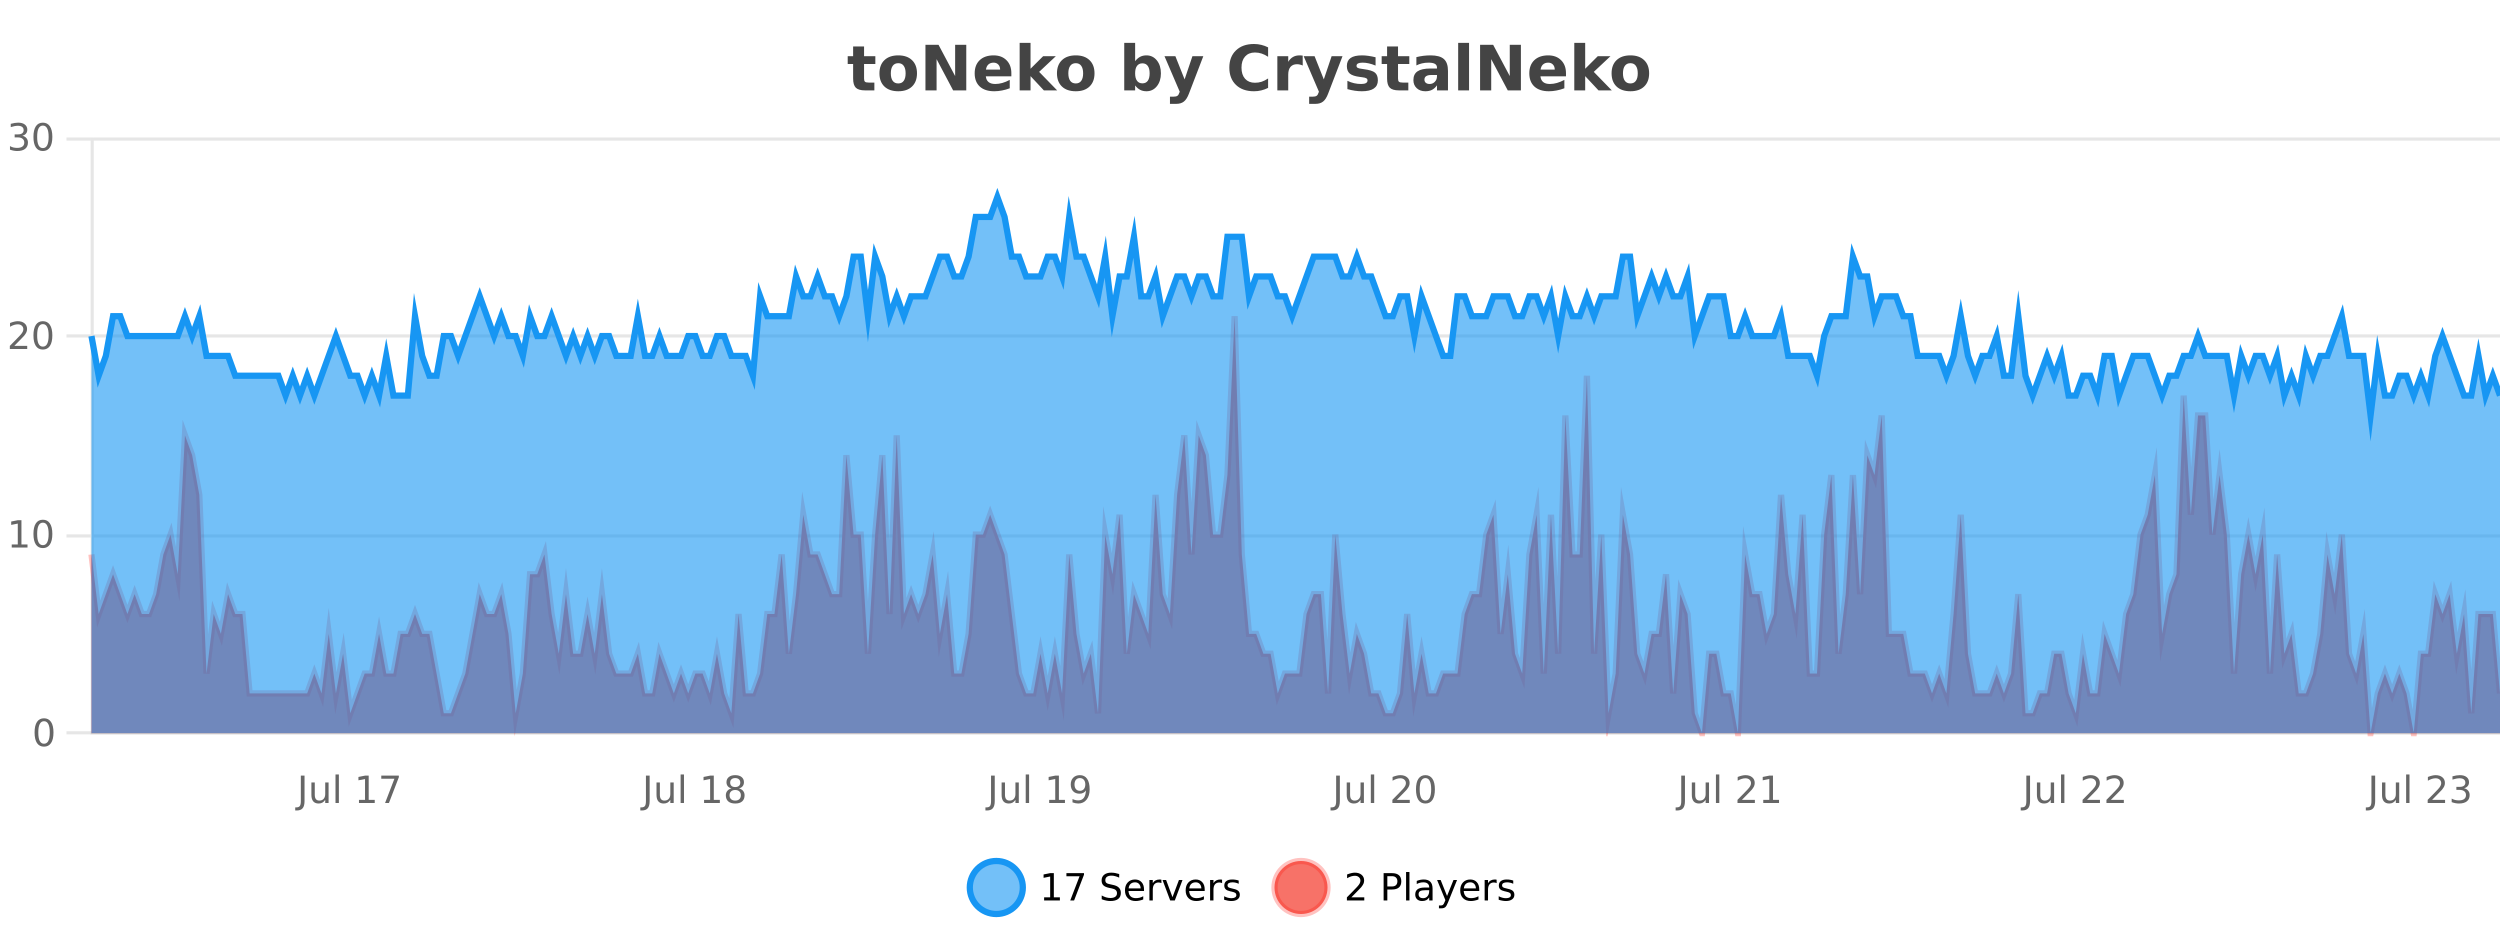 <?xml version="1.0" encoding="UTF-8"?>
<svg xmlns="http://www.w3.org/2000/svg" xmlns:xlink="http://www.w3.org/1999/xlink" width="800pt" height="300pt" viewBox="0 0 800 300" version="1.1">
<defs>
<clipPath id="clip1">
  <path d="M 282 263 L 356 263 L 356 300 L 282 300 Z M 282 263 "/>
</clipPath>
<clipPath id="clip2">
  <path d="M 379 263 L 454 263 L 454 300 L 379 300 Z M 379 263 "/>
</clipPath>
<clipPath id="clip3">
  <path d="M 29.27 101 L 800 101 L 800 234.602 L 29.27 234.602 Z M 29.27 101 "/>
</clipPath>
<clipPath id="clip4">
  <path d="M 28.27 72 L 800 72 L 800 235.602 L 28.27 235.602 Z M 28.27 72 "/>
</clipPath>
<clipPath id="clip5">
  <path d="M 29.27 63 L 800 63 L 800 234.602 L 29.27 234.602 Z M 29.27 63 "/>
</clipPath>
<clipPath id="clip6">
  <path d="M 28.27 43 L 800 43 L 800 162 L 28.27 162 Z M 28.27 43 "/>
</clipPath>
</defs>
<g id="surface3769671">
<rect x="0" y="0" width="800" height="300" style="fill:rgb(100%,100%,100%);fill-opacity:1;stroke:none;"/>
<path style="fill:none;stroke-width:1;stroke-linecap:butt;stroke-linejoin:miter;stroke:rgb(0%,0%,0%);stroke-opacity:0.098;stroke-miterlimit:10;" d="M 30 234.5 L 800 234.5 "/>
<path style="fill:none;stroke-width:1;stroke-linecap:butt;stroke-linejoin:miter;stroke:rgb(0%,0%,0%);stroke-opacity:0.098;stroke-miterlimit:10;" d="M 21.27 234.5 L 29 234.5 "/>
<path style="fill:none;stroke-width:1;stroke-linecap:butt;stroke-linejoin:miter;stroke:rgb(0%,0%,0%);stroke-opacity:0.098;stroke-miterlimit:10;" d="M 30 171.5 L 800 171.5 "/>
<path style="fill:none;stroke-width:1;stroke-linecap:butt;stroke-linejoin:miter;stroke:rgb(0%,0%,0%);stroke-opacity:0.098;stroke-miterlimit:10;" d="M 21.27 171.5 L 29 171.5 "/>
<path style="fill:none;stroke-width:1;stroke-linecap:butt;stroke-linejoin:miter;stroke:rgb(0%,0%,0%);stroke-opacity:0.098;stroke-miterlimit:10;" d="M 30 107.5 L 800 107.5 "/>
<path style="fill:none;stroke-width:1;stroke-linecap:butt;stroke-linejoin:miter;stroke:rgb(0%,0%,0%);stroke-opacity:0.098;stroke-miterlimit:10;" d="M 21.27 107.5 L 29 107.5 "/>
<path style="fill:none;stroke-width:1;stroke-linecap:butt;stroke-linejoin:miter;stroke:rgb(0%,0%,0%);stroke-opacity:0.098;stroke-miterlimit:10;" d="M 30 44.5 L 800 44.5 "/>
<path style="fill:none;stroke-width:1;stroke-linecap:butt;stroke-linejoin:miter;stroke:rgb(0%,0%,0%);stroke-opacity:0.098;stroke-miterlimit:10;" d="M 21.27 44.5 L 29 44.5 "/>
<path style=" stroke:none;fill-rule:nonzero;fill:rgb(9.02%,58.824%,95.294%);fill-opacity:0.6;" d="M 327.305 284 C 327.305 288.688 323.508 292.484 318.82 292.484 C 314.133 292.484 310.336 288.688 310.336 284 C 310.336 279.312 314.133 275.516 318.82 275.516 C 323.508 275.516 327.305 279.312 327.305 284 Z M 327.305 284 "/>
<g clip-path="url(#clip1)" clip-rule="nonzero">
<path style="fill:none;stroke-width:2;stroke-linecap:butt;stroke-linejoin:miter;stroke:rgb(9.02%,58.824%,95.294%);stroke-opacity:1;stroke-miterlimit:10;" d="M 327.305 284 C 327.305 288.688 323.508 292.484 318.82 292.484 C 314.133 292.484 310.336 288.688 310.336 284 C 310.336 279.312 314.133 275.516 318.82 275.516 C 323.508 275.516 327.305 279.312 327.305 284 Z M 327.305 284 "/>
</g>
<path style=" stroke:none;fill-rule:nonzero;fill:rgb(0%,0%,0%);fill-opacity:1;" d="M 334.117 287.156 L 336.055 287.156 L 336.055 280.484 L 333.945 280.906 L 333.945 279.828 L 336.039 279.406 L 337.227 279.406 L 337.227 287.156 L 339.164 287.156 L 339.164 288.156 L 334.117 288.156 Z M 341.254 279.406 L 346.879 279.406 L 346.879 279.906 L 343.707 288.156 L 342.473 288.156 L 345.457 280.406 L 341.254 280.406 Z M 358.141 279.688 L 358.141 280.844 C 357.691 280.637 357.266 280.48 356.859 280.375 C 356.461 280.262 356.082 280.203 355.719 280.203 C 355.07 280.203 354.57 280.328 354.219 280.578 C 353.875 280.828 353.703 281.188 353.703 281.656 C 353.703 282.043 353.816 282.336 354.047 282.531 C 354.273 282.73 354.719 282.887 355.375 283 L 356.078 283.156 C 356.961 283.324 357.613 283.621 358.031 284.047 C 358.457 284.465 358.672 285.027 358.672 285.734 C 358.672 286.59 358.383 287.234 357.812 287.672 C 357.25 288.109 356.414 288.328 355.312 288.328 C 354.906 288.328 354.469 288.281 354 288.188 C 353.531 288.094 353.047 287.953 352.547 287.766 L 352.547 286.547 C 353.023 286.82 353.492 287.023 353.953 287.156 C 354.422 287.293 354.875 287.359 355.312 287.359 C 355.988 287.359 356.508 287.23 356.875 286.969 C 357.25 286.699 357.438 286.32 357.438 285.828 C 357.438 285.402 357.301 285.07 357.031 284.828 C 356.77 284.578 356.336 284.398 355.734 284.281 L 355.016 284.141 C 354.129 283.965 353.488 283.688 353.094 283.312 C 352.707 282.938 352.516 282.418 352.516 281.75 C 352.516 280.969 352.785 280.359 353.328 279.922 C 353.867 279.477 354.617 279.25 355.578 279.25 C 355.992 279.25 356.41 279.289 356.828 279.359 C 357.254 279.434 357.691 279.543 358.141 279.688 Z M 366.086 284.609 L 366.086 285.125 L 361.117 285.125 C 361.168 285.875 361.391 286.445 361.789 286.828 C 362.195 287.215 362.75 287.406 363.461 287.406 C 363.875 287.406 364.277 287.359 364.664 287.266 C 365.059 287.164 365.449 287.008 365.836 286.797 L 365.836 287.828 C 365.438 287.984 365.039 288.105 364.633 288.188 C 364.227 288.281 363.812 288.328 363.398 288.328 C 362.355 288.328 361.527 288.027 360.914 287.422 C 360.297 286.809 359.992 285.98 359.992 284.938 C 359.992 283.867 360.281 283.016 360.867 282.391 C 361.449 281.758 362.23 281.438 363.211 281.438 C 364.094 281.438 364.793 281.727 365.305 282.297 C 365.824 282.859 366.086 283.633 366.086 284.609 Z M 365.008 284.281 C 364.996 283.699 364.828 283.23 364.508 282.875 C 364.184 282.523 363.758 282.344 363.227 282.344 C 362.621 282.344 362.137 282.516 361.773 282.859 C 361.418 283.203 361.215 283.684 361.164 284.297 Z M 371.656 282.594 C 371.531 282.531 371.395 282.484 371.25 282.453 C 371.113 282.414 370.957 282.391 370.781 282.391 C 370.176 282.391 369.707 282.59 369.375 282.984 C 369.051 283.383 368.891 283.953 368.891 284.703 L 368.891 288.156 L 367.812 288.156 L 367.812 281.594 L 368.891 281.594 L 368.891 282.609 C 369.117 282.215 369.414 281.922 369.781 281.734 C 370.145 281.539 370.586 281.438 371.109 281.438 C 371.18 281.438 371.258 281.445 371.344 281.453 C 371.438 281.465 371.535 281.48 371.641 281.5 Z M 372.012 281.594 L 373.152 281.594 L 375.199 287.094 L 377.262 281.594 L 378.402 281.594 L 375.934 288.156 L 374.465 288.156 Z M 385.504 284.609 L 385.504 285.125 L 380.535 285.125 C 380.586 285.875 380.809 286.445 381.207 286.828 C 381.613 287.215 382.168 287.406 382.879 287.406 C 383.293 287.406 383.695 287.359 384.082 287.266 C 384.477 287.164 384.867 287.008 385.254 286.797 L 385.254 287.828 C 384.855 287.984 384.457 288.105 384.051 288.188 C 383.645 288.281 383.23 288.328 382.816 288.328 C 381.773 288.328 380.945 288.027 380.332 287.422 C 379.715 286.809 379.41 285.98 379.41 284.938 C 379.41 283.867 379.699 283.016 380.285 282.391 C 380.867 281.758 381.648 281.438 382.629 281.438 C 383.512 281.438 384.211 281.727 384.723 282.297 C 385.242 282.859 385.504 283.633 385.504 284.609 Z M 384.426 284.281 C 384.414 283.699 384.246 283.23 383.926 282.875 C 383.602 282.523 383.176 282.344 382.645 282.344 C 382.039 282.344 381.555 282.516 381.191 282.859 C 380.836 283.203 380.633 283.684 380.582 284.297 Z M 391.074 282.594 C 390.949 282.531 390.812 282.484 390.668 282.453 C 390.531 282.414 390.375 282.391 390.199 282.391 C 389.594 282.391 389.125 282.59 388.793 282.984 C 388.469 283.383 388.309 283.953 388.309 284.703 L 388.309 288.156 L 387.23 288.156 L 387.23 281.594 L 388.309 281.594 L 388.309 282.609 C 388.535 282.215 388.832 281.922 389.199 281.734 C 389.562 281.539 390.004 281.438 390.527 281.438 C 390.598 281.438 390.676 281.445 390.762 281.453 C 390.855 281.465 390.953 281.48 391.059 281.5 Z M 396.383 281.781 L 396.383 282.812 C 396.078 282.656 395.762 282.543 395.43 282.469 C 395.105 282.387 394.766 282.344 394.414 282.344 C 393.883 282.344 393.48 282.43 393.211 282.594 C 392.938 282.75 392.805 282.996 392.805 283.328 C 392.805 283.578 392.898 283.777 393.086 283.922 C 393.281 284.059 393.672 284.188 394.258 284.312 L 394.617 284.406 C 395.387 284.562 395.934 284.793 396.258 285.094 C 396.578 285.398 396.742 285.812 396.742 286.344 C 396.742 286.961 396.496 287.445 396.008 287.797 C 395.527 288.152 394.867 288.328 394.023 288.328 C 393.668 288.328 393.297 288.289 392.914 288.219 C 392.539 288.156 392.141 288.059 391.727 287.922 L 391.727 286.797 C 392.121 287.008 392.512 287.164 392.898 287.266 C 393.281 287.371 393.668 287.422 394.055 287.422 C 394.555 287.422 394.938 287.34 395.211 287.172 C 395.492 286.996 395.633 286.746 395.633 286.422 C 395.633 286.133 395.531 285.906 395.336 285.75 C 395.137 285.594 394.703 285.445 394.039 285.297 L 393.664 285.219 C 392.996 285.074 392.512 284.855 392.211 284.562 C 391.918 284.273 391.773 283.875 391.773 283.375 C 391.773 282.75 391.992 282.273 392.43 281.938 C 392.867 281.605 393.484 281.438 394.289 281.438 C 394.684 281.438 395.059 281.469 395.414 281.531 C 395.766 281.586 396.09 281.668 396.383 281.781 Z M 328.82 277.016 "/>
<path style=" stroke:none;fill-rule:nonzero;fill:rgb(96.863%,44.706%,40.784%);fill-opacity:1;" d="M 424.809 284 C 424.809 288.688 421.008 292.484 416.32 292.484 C 411.637 292.484 407.836 288.688 407.836 284 C 407.836 279.312 411.637 275.516 416.32 275.516 C 421.008 275.516 424.809 279.312 424.809 284 Z M 424.809 284 "/>
<g clip-path="url(#clip2)" clip-rule="nonzero">
<path style="fill:none;stroke-width:2;stroke-linecap:butt;stroke-linejoin:miter;stroke:rgb(100%,4.706%,0%);stroke-opacity:0.247;stroke-miterlimit:10;" d="M 424.809 284 C 424.809 288.688 421.008 292.484 416.32 292.484 C 411.637 292.484 407.836 288.688 407.836 284 C 407.836 279.312 411.637 275.516 416.32 275.516 C 421.008 275.516 424.809 279.312 424.809 284 Z M 424.809 284 "/>
</g>
<path style=" stroke:none;fill-rule:nonzero;fill:rgb(0%,0%,0%);fill-opacity:1;" d="M 432.43 287.156 L 436.57 287.156 L 436.57 288.156 L 431.008 288.156 L 431.008 287.156 C 431.453 286.699 432.062 286.078 432.836 285.297 C 433.617 284.508 434.105 283.996 434.305 283.766 C 434.688 283.352 434.953 282.996 435.102 282.703 C 435.258 282.402 435.336 282.109 435.336 281.828 C 435.336 281.359 435.168 280.98 434.836 280.688 C 434.512 280.398 434.09 280.25 433.57 280.25 C 433.195 280.25 432.797 280.312 432.383 280.438 C 431.977 280.562 431.539 280.762 431.07 281.031 L 431.07 279.828 C 431.547 279.641 431.992 279.5 432.398 279.406 C 432.812 279.305 433.195 279.25 433.539 279.25 C 434.445 279.25 435.168 279.48 435.711 279.938 C 436.25 280.387 436.523 280.992 436.523 281.75 C 436.523 282.105 436.453 282.445 436.32 282.766 C 436.184 283.09 435.938 283.469 435.586 283.906 C 435.48 284.023 435.168 284.352 434.648 284.891 C 434.125 285.434 433.387 286.188 432.43 287.156 Z M 443.945 280.375 L 443.945 283.672 L 445.43 283.672 C 445.98 283.672 446.406 283.531 446.711 283.25 C 447.012 282.961 447.164 282.547 447.164 282.016 C 447.164 281.496 447.012 281.094 446.711 280.812 C 446.406 280.523 445.98 280.375 445.43 280.375 Z M 442.758 279.406 L 445.43 279.406 C 446.418 279.406 447.164 279.633 447.664 280.078 C 448.164 280.516 448.414 281.164 448.414 282.016 C 448.414 282.883 448.164 283.539 447.664 283.984 C 447.164 284.422 446.418 284.641 445.43 284.641 L 443.945 284.641 L 443.945 288.156 L 442.758 288.156 Z M 449.945 279.031 L 451.023 279.031 L 451.023 288.156 L 449.945 288.156 Z M 456.266 284.859 C 455.398 284.859 454.797 284.961 454.453 285.156 C 454.117 285.355 453.953 285.695 453.953 286.172 C 453.953 286.559 454.078 286.867 454.328 287.094 C 454.586 287.312 454.93 287.422 455.359 287.422 C 455.961 287.422 456.441 287.215 456.797 286.797 C 457.16 286.371 457.344 285.805 457.344 285.094 L 457.344 284.859 Z M 458.422 284.406 L 458.422 288.156 L 457.344 288.156 L 457.344 287.156 C 457.094 287.555 456.785 287.852 456.422 288.047 C 456.055 288.234 455.609 288.328 455.078 288.328 C 454.398 288.328 453.863 288.141 453.469 287.766 C 453.07 287.383 452.875 286.875 452.875 286.25 C 452.875 285.512 453.117 284.953 453.609 284.578 C 454.109 284.203 454.848 284.016 455.828 284.016 L 457.344 284.016 L 457.344 283.906 C 457.344 283.406 457.176 283.023 456.844 282.75 C 456.52 282.48 456.066 282.344 455.484 282.344 C 455.109 282.344 454.738 282.391 454.375 282.484 C 454.02 282.578 453.68 282.715 453.359 282.891 L 453.359 281.891 C 453.754 281.734 454.133 281.621 454.5 281.547 C 454.875 281.477 455.238 281.438 455.594 281.438 C 456.539 281.438 457.25 281.684 457.719 282.172 C 458.188 282.664 458.422 283.406 458.422 284.406 Z M 463.367 288.766 C 463.062 289.547 462.766 290.055 462.477 290.297 C 462.184 290.535 461.797 290.656 461.32 290.656 L 460.461 290.656 L 460.461 289.75 L 461.086 289.75 C 461.387 289.75 461.617 289.676 461.773 289.531 C 461.938 289.395 462.121 289.066 462.32 288.547 L 462.523 288.047 L 459.867 281.594 L 461.008 281.594 L 463.055 286.719 L 465.117 281.594 L 466.258 281.594 Z M 473.359 284.609 L 473.359 285.125 L 468.391 285.125 C 468.441 285.875 468.664 286.445 469.062 286.828 C 469.469 287.215 470.023 287.406 470.734 287.406 C 471.148 287.406 471.551 287.359 471.938 287.266 C 472.332 287.164 472.723 287.008 473.109 286.797 L 473.109 287.828 C 472.711 287.984 472.312 288.105 471.906 288.188 C 471.5 288.281 471.086 288.328 470.672 288.328 C 469.629 288.328 468.801 288.027 468.188 287.422 C 467.57 286.809 467.266 285.98 467.266 284.938 C 467.266 283.867 467.555 283.016 468.141 282.391 C 468.723 281.758 469.504 281.438 470.484 281.438 C 471.367 281.438 472.066 281.727 472.578 282.297 C 473.098 282.859 473.359 283.633 473.359 284.609 Z M 472.281 284.281 C 472.27 283.699 472.102 283.23 471.781 282.875 C 471.457 282.523 471.031 282.344 470.5 282.344 C 469.895 282.344 469.41 282.516 469.047 282.859 C 468.691 283.203 468.488 283.684 468.438 284.297 Z M 478.93 282.594 C 478.805 282.531 478.668 282.484 478.523 282.453 C 478.387 282.414 478.23 282.391 478.055 282.391 C 477.449 282.391 476.98 282.59 476.648 282.984 C 476.324 283.383 476.164 283.953 476.164 284.703 L 476.164 288.156 L 475.086 288.156 L 475.086 281.594 L 476.164 281.594 L 476.164 282.609 C 476.391 282.215 476.688 281.922 477.055 281.734 C 477.418 281.539 477.859 281.438 478.383 281.438 C 478.453 281.438 478.531 281.445 478.617 281.453 C 478.711 281.465 478.809 281.48 478.914 281.5 Z M 484.238 281.781 L 484.238 282.812 C 483.934 282.656 483.617 282.543 483.285 282.469 C 482.961 282.387 482.621 282.344 482.27 282.344 C 481.738 282.344 481.336 282.43 481.066 282.594 C 480.793 282.75 480.66 282.996 480.66 283.328 C 480.66 283.578 480.754 283.777 480.941 283.922 C 481.137 284.059 481.527 284.188 482.113 284.312 L 482.473 284.406 C 483.242 284.562 483.789 284.793 484.113 285.094 C 484.434 285.398 484.598 285.812 484.598 286.344 C 484.598 286.961 484.352 287.445 483.863 287.797 C 483.383 288.152 482.723 288.328 481.879 288.328 C 481.523 288.328 481.152 288.289 480.77 288.219 C 480.395 288.156 479.996 288.059 479.582 287.922 L 479.582 286.797 C 479.977 287.008 480.367 287.164 480.754 287.266 C 481.137 287.371 481.523 287.422 481.91 287.422 C 482.41 287.422 482.793 287.34 483.066 287.172 C 483.348 286.996 483.488 286.746 483.488 286.422 C 483.488 286.133 483.387 285.906 483.191 285.75 C 482.992 285.594 482.559 285.445 481.895 285.297 L 481.52 285.219 C 480.852 285.074 480.367 284.855 480.066 284.562 C 479.773 284.273 479.629 283.875 479.629 283.375 C 479.629 282.75 479.848 282.273 480.285 281.938 C 480.723 281.605 481.34 281.438 482.145 281.438 C 482.539 281.438 482.914 281.469 483.27 281.531 C 483.621 281.586 483.945 281.668 484.238 281.781 Z M 426.32 277.016 "/>
<path style=" stroke:none;fill-rule:nonzero;fill:rgb(26.667%,26.667%,26.667%);fill-opacity:1;" d="M 276.5 14.875 L 276.5 17.984 L 280.109 17.984 L 280.109 20.484 L 276.5 20.484 L 276.5 25.125 C 276.5 25.637 276.598 25.98 276.797 26.156 C 277.004 26.336 277.406 26.422 278 26.422 L 279.797 26.422 L 279.797 28.922 L 276.797 28.922 C 275.422 28.922 274.441 28.637 273.859 28.062 C 273.285 27.48 273 26.5 273 25.125 L 273 20.484 L 271.266 20.484 L 271.266 17.984 L 273 17.984 L 273 14.875 Z M 287.453 20.219 C 286.672 20.219 286.078 20.5 285.672 21.062 C 285.266 21.617 285.062 22.418 285.062 23.469 C 285.062 24.512 285.266 25.312 285.672 25.875 C 286.078 26.43 286.672 26.703 287.453 26.703 C 288.211 26.703 288.789 26.43 289.188 25.875 C 289.594 25.312 289.797 24.512 289.797 23.469 C 289.797 22.418 289.594 21.617 289.188 21.062 C 288.789 20.5 288.211 20.219 287.453 20.219 Z M 287.453 17.719 C 289.328 17.719 290.789 18.23 291.844 19.25 C 292.906 20.262 293.438 21.668 293.438 23.469 C 293.438 25.262 292.906 26.668 291.844 27.688 C 290.789 28.699 289.328 29.203 287.453 29.203 C 285.555 29.203 284.078 28.699 283.016 27.688 C 281.953 26.668 281.422 25.262 281.422 23.469 C 281.422 21.668 281.953 20.262 283.016 19.25 C 284.078 18.23 285.555 17.719 287.453 17.719 Z M 296.145 14.344 L 300.332 14.344 L 305.645 24.344 L 305.645 14.344 L 309.207 14.344 L 309.207 28.922 L 305.004 28.922 L 299.707 18.922 L 299.707 28.922 L 296.145 28.922 Z M 323.633 23.422 L 323.633 24.422 L 315.461 24.422 C 315.543 25.246 315.84 25.859 316.352 26.266 C 316.859 26.672 317.57 26.875 318.477 26.875 C 319.215 26.875 319.969 26.766 320.742 26.547 C 321.512 26.328 322.305 26 323.117 25.562 L 323.117 28.25 C 322.293 28.562 321.465 28.797 320.633 28.953 C 319.809 29.117 318.984 29.203 318.164 29.203 C 316.184 29.203 314.641 28.703 313.539 27.703 C 312.445 26.695 311.898 25.281 311.898 23.469 C 311.898 21.68 312.434 20.273 313.508 19.25 C 314.59 18.23 316.074 17.719 317.961 17.719 C 319.68 17.719 321.055 18.242 322.086 19.281 C 323.117 20.312 323.633 21.695 323.633 23.422 Z M 320.039 22.266 C 320.039 21.602 319.844 21.062 319.461 20.656 C 319.074 20.25 318.57 20.047 317.945 20.047 C 317.266 20.047 316.715 20.242 316.289 20.625 C 315.871 21 315.609 21.547 315.508 22.266 Z M 326.289 13.719 L 329.773 13.719 L 329.773 22 L 333.805 17.984 L 337.867 17.984 L 332.523 23 L 338.289 28.922 L 334.039 28.922 L 329.773 24.359 L 329.773 28.922 L 326.289 28.922 Z M 344.258 20.219 C 343.477 20.219 342.883 20.5 342.477 21.062 C 342.07 21.617 341.867 22.418 341.867 23.469 C 341.867 24.512 342.07 25.312 342.477 25.875 C 342.883 26.43 343.477 26.703 344.258 26.703 C 345.016 26.703 345.594 26.43 345.992 25.875 C 346.398 25.312 346.602 24.512 346.602 23.469 C 346.602 22.418 346.398 21.617 345.992 21.062 C 345.594 20.5 345.016 20.219 344.258 20.219 Z M 344.258 17.719 C 346.133 17.719 347.594 18.23 348.648 19.25 C 349.711 20.262 350.242 21.668 350.242 23.469 C 350.242 25.262 349.711 26.668 348.648 27.688 C 347.594 28.699 346.133 29.203 344.258 29.203 C 342.359 29.203 340.883 28.699 339.82 27.688 C 338.758 26.668 338.227 25.262 338.227 23.469 C 338.227 21.668 338.758 20.262 339.82 19.25 C 340.883 18.23 342.359 17.719 344.258 17.719 Z M 365.57 26.672 C 366.32 26.672 366.891 26.402 367.289 25.859 C 367.684 25.309 367.883 24.512 367.883 23.469 C 367.883 22.43 367.684 21.637 367.289 21.094 C 366.891 20.543 366.32 20.266 365.57 20.266 C 364.82 20.266 364.242 20.543 363.836 21.094 C 363.438 21.637 363.242 22.43 363.242 23.469 C 363.242 24.5 363.438 25.293 363.836 25.844 C 364.242 26.398 364.82 26.672 365.57 26.672 Z M 363.242 19.578 C 363.73 18.945 364.266 18.477 364.852 18.172 C 365.434 17.871 366.105 17.719 366.867 17.719 C 368.219 17.719 369.328 18.258 370.195 19.328 C 371.059 20.402 371.492 21.781 371.492 23.469 C 371.492 25.148 371.059 26.523 370.195 27.594 C 369.328 28.668 368.219 29.203 366.867 29.203 C 366.105 29.203 365.434 29.051 364.852 28.75 C 364.266 28.449 363.73 27.98 363.242 27.344 L 363.242 28.922 L 359.758 28.922 L 359.758 13.719 L 363.242 13.719 Z M 372.637 17.984 L 376.121 17.984 L 379.074 25.406 L 381.574 17.984 L 385.059 17.984 L 380.465 29.953 C 380.004 31.172 379.465 32.02 378.84 32.5 C 378.223 32.988 377.418 33.234 376.418 33.234 L 374.387 33.234 L 374.387 30.938 L 375.48 30.938 C 376.074 30.938 376.504 30.844 376.777 30.656 C 377.047 30.469 377.254 30.129 377.402 29.641 L 377.512 29.344 Z M 405.793 28.125 C 405.094 28.48 404.371 28.746 403.621 28.922 C 402.879 29.109 402.098 29.203 401.277 29.203 C 398.848 29.203 396.926 28.527 395.512 27.172 C 394.094 25.809 393.387 23.965 393.387 21.641 C 393.387 19.32 394.094 17.48 395.512 16.125 C 396.926 14.762 398.848 14.078 401.277 14.078 C 402.098 14.078 402.879 14.172 403.621 14.359 C 404.371 14.539 405.094 14.805 405.793 15.156 L 405.793 18.172 C 405.094 17.703 404.406 17.359 403.73 17.141 C 403.051 16.914 402.34 16.797 401.59 16.797 C 400.246 16.797 399.188 17.23 398.418 18.094 C 397.656 18.949 397.277 20.133 397.277 21.641 C 397.277 23.152 397.656 24.34 398.418 25.203 C 399.188 26.059 400.246 26.484 401.59 26.484 C 402.34 26.484 403.051 26.375 403.73 26.156 C 404.406 25.93 405.094 25.578 405.793 25.109 Z M 416.875 20.969 C 416.562 20.824 416.254 20.719 415.953 20.656 C 415.648 20.586 415.348 20.547 415.047 20.547 C 414.141 20.547 413.441 20.836 412.953 21.406 C 412.473 21.98 412.234 22.805 412.234 23.875 L 412.234 28.922 L 408.75 28.922 L 408.75 17.984 L 412.234 17.984 L 412.234 19.781 C 412.68 19.062 413.195 18.543 413.781 18.219 C 414.363 17.887 415.062 17.719 415.875 17.719 C 416 17.719 416.129 17.727 416.266 17.734 C 416.398 17.746 416.598 17.766 416.859 17.797 Z M 417.18 17.984 L 420.664 17.984 L 423.617 25.406 L 426.117 17.984 L 429.602 17.984 L 425.008 29.953 C 424.547 31.172 424.008 32.02 423.383 32.5 C 422.766 32.988 421.961 33.234 420.961 33.234 L 418.93 33.234 L 418.93 30.938 L 420.023 30.938 C 420.617 30.938 421.047 30.844 421.32 30.656 C 421.59 30.469 421.797 30.129 421.945 29.641 L 422.055 29.344 Z M 440.184 18.328 L 440.184 20.984 C 439.441 20.672 438.723 20.438 438.027 20.281 C 437.328 20.125 436.668 20.047 436.043 20.047 C 435.387 20.047 434.895 20.133 434.574 20.297 C 434.25 20.465 434.09 20.719 434.09 21.062 C 434.09 21.344 434.207 21.559 434.449 21.703 C 434.699 21.852 435.137 21.961 435.762 22.031 L 436.387 22.125 C 438.176 22.355 439.379 22.73 439.996 23.25 C 440.609 23.773 440.918 24.59 440.918 25.703 C 440.918 26.871 440.484 27.746 439.621 28.328 C 438.766 28.914 437.488 29.203 435.793 29.203 C 435.062 29.203 434.312 29.145 433.543 29.031 C 432.77 28.918 431.98 28.746 431.168 28.516 L 431.168 25.859 C 431.863 26.203 432.578 26.461 433.309 26.625 C 434.035 26.793 434.781 26.875 435.543 26.875 C 436.23 26.875 436.746 26.781 437.09 26.594 C 437.434 26.406 437.605 26.125 437.605 25.75 C 437.605 25.438 437.484 25.211 437.246 25.062 C 437.004 24.906 436.531 24.789 435.824 24.703 L 435.215 24.625 C 433.652 24.43 432.559 24.07 431.934 23.547 C 431.309 23.016 430.996 22.215 430.996 21.141 C 430.996 19.984 431.391 19.125 432.184 18.562 C 432.984 18 434.203 17.719 435.84 17.719 C 436.484 17.719 437.16 17.773 437.871 17.875 C 438.578 17.969 439.348 18.121 440.184 18.328 Z M 447.367 14.875 L 447.367 17.984 L 450.977 17.984 L 450.977 20.484 L 447.367 20.484 L 447.367 25.125 C 447.367 25.637 447.465 25.98 447.664 26.156 C 447.871 26.336 448.273 26.422 448.867 26.422 L 450.664 26.422 L 450.664 28.922 L 447.664 28.922 C 446.289 28.922 445.309 28.637 444.727 28.062 C 444.152 27.48 443.867 26.5 443.867 25.125 L 443.867 20.484 L 442.133 20.484 L 442.133 17.984 L 443.867 17.984 L 443.867 14.875 Z M 458.008 24 C 457.277 24 456.73 24.125 456.367 24.375 C 456 24.617 455.82 24.98 455.82 25.469 C 455.82 25.906 455.965 26.25 456.258 26.5 C 456.559 26.75 456.969 26.875 457.492 26.875 C 458.148 26.875 458.699 26.641 459.148 26.172 C 459.605 25.703 459.836 25.117 459.836 24.406 L 459.836 24 Z M 463.352 22.688 L 463.352 28.922 L 459.836 28.922 L 459.836 27.297 C 459.367 27.965 458.836 28.449 458.242 28.75 C 457.656 29.051 456.945 29.203 456.102 29.203 C 454.977 29.203 454.059 28.875 453.352 28.219 C 452.641 27.555 452.289 26.695 452.289 25.641 C 452.289 24.359 452.727 23.422 453.602 22.828 C 454.484 22.227 455.875 21.922 457.773 21.922 L 459.836 21.922 L 459.836 21.641 C 459.836 21.09 459.617 20.688 459.18 20.438 C 458.742 20.18 458.059 20.047 457.133 20.047 C 456.383 20.047 455.684 20.125 455.039 20.281 C 454.391 20.43 453.793 20.648 453.242 20.938 L 453.242 18.281 C 453.992 18.094 454.742 17.953 455.492 17.859 C 456.25 17.766 457.012 17.719 457.773 17.719 C 459.742 17.719 461.164 18.109 462.039 18.891 C 462.914 19.664 463.352 20.93 463.352 22.688 Z M 466.613 13.719 L 470.098 13.719 L 470.098 28.922 L 466.613 28.922 Z M 473.625 14.344 L 477.812 14.344 L 483.125 24.344 L 483.125 14.344 L 486.688 14.344 L 486.688 28.922 L 482.484 28.922 L 477.188 18.922 L 477.188 28.922 L 473.625 28.922 Z M 501.113 23.422 L 501.113 24.422 L 492.941 24.422 C 493.023 25.246 493.32 25.859 493.832 26.266 C 494.34 26.672 495.051 26.875 495.957 26.875 C 496.695 26.875 497.449 26.766 498.223 26.547 C 498.992 26.328 499.785 26 500.598 25.562 L 500.598 28.25 C 499.773 28.562 498.945 28.797 498.113 28.953 C 497.289 29.117 496.465 29.203 495.645 29.203 C 493.664 29.203 492.121 28.703 491.02 27.703 C 489.926 26.695 489.379 25.281 489.379 23.469 C 489.379 21.68 489.914 20.273 490.988 19.25 C 492.07 18.23 493.555 17.719 495.441 17.719 C 497.16 17.719 498.535 18.242 499.566 19.281 C 500.598 20.312 501.113 21.695 501.113 23.422 Z M 497.52 22.266 C 497.52 21.602 497.324 21.062 496.941 20.656 C 496.555 20.25 496.051 20.047 495.426 20.047 C 494.746 20.047 494.195 20.242 493.77 20.625 C 493.352 21 493.09 21.547 492.988 22.266 Z M 503.773 13.719 L 507.258 13.719 L 507.258 22 L 511.289 17.984 L 515.352 17.984 L 510.008 23 L 515.773 28.922 L 511.523 28.922 L 507.258 24.359 L 507.258 28.922 L 503.773 28.922 Z M 521.738 20.219 C 520.957 20.219 520.363 20.5 519.957 21.062 C 519.551 21.617 519.348 22.418 519.348 23.469 C 519.348 24.512 519.551 25.312 519.957 25.875 C 520.363 26.43 520.957 26.703 521.738 26.703 C 522.496 26.703 523.074 26.43 523.473 25.875 C 523.879 25.312 524.082 24.512 524.082 23.469 C 524.082 22.418 523.879 21.617 523.473 21.062 C 523.074 20.5 522.496 20.219 521.738 20.219 Z M 521.738 17.719 C 523.613 17.719 525.074 18.23 526.129 19.25 C 527.191 20.262 527.723 21.668 527.723 23.469 C 527.723 25.262 527.191 26.668 526.129 27.688 C 525.074 28.699 523.613 29.203 521.738 29.203 C 519.84 29.203 518.363 28.699 517.301 27.688 C 516.238 26.668 515.707 25.262 515.707 23.469 C 515.707 21.668 516.238 20.262 517.301 19.25 C 518.363 18.23 519.84 17.719 521.738 17.719 Z M 271 10.359 "/>
<path style="fill:none;stroke-width:1;stroke-linecap:butt;stroke-linejoin:miter;stroke:rgb(0%,0%,0%);stroke-opacity:0.098;stroke-miterlimit:10;" d="M 29 234.5 L 801 234.5 "/>
<path style=" stroke:none;fill-rule:nonzero;fill:rgb(40%,40%,40%);fill-opacity:1;" d="M 96.266 248.203 L 97.453 248.203 L 97.453 256.344 C 97.453 257.395 97.25 258.16 96.844 258.641 C 96.445 259.117 95.805 259.359 94.922 259.359 L 94.469 259.359 L 94.469 258.359 L 94.844 258.359 C 95.363 258.359 95.727 258.211 95.938 257.922 C 96.156 257.629 96.266 257.102 96.266 256.344 Z M 99.648 254.359 L 99.648 250.391 L 100.727 250.391 L 100.727 254.328 C 100.727 254.945 100.844 255.406 101.086 255.719 C 101.336 256.031 101.699 256.188 102.18 256.188 C 102.762 256.188 103.219 256.008 103.555 255.641 C 103.898 255.266 104.07 254.758 104.07 254.109 L 104.07 250.391 L 105.148 250.391 L 105.148 256.953 L 104.07 256.953 L 104.07 255.938 C 103.809 256.344 103.508 256.648 103.164 256.844 C 102.82 257.031 102.418 257.125 101.961 257.125 C 101.199 257.125 100.621 256.891 100.227 256.422 C 99.84 255.953 99.648 255.266 99.648 254.359 Z M 102.367 250.234 Z M 107.363 247.828 L 108.441 247.828 L 108.441 256.953 L 107.363 256.953 Z M 114.871 255.953 L 116.809 255.953 L 116.809 249.281 L 114.699 249.703 L 114.699 248.625 L 116.793 248.203 L 117.98 248.203 L 117.98 255.953 L 119.918 255.953 L 119.918 256.953 L 114.871 256.953 Z M 122.008 248.203 L 127.633 248.203 L 127.633 248.703 L 124.461 256.953 L 123.227 256.953 L 126.211 249.203 L 122.008 249.203 Z M 95.094 245.816 "/>
<path style=" stroke:none;fill-rule:nonzero;fill:rgb(40%,40%,40%);fill-opacity:1;" d="M 206.699 248.203 L 207.887 248.203 L 207.887 256.344 C 207.887 257.395 207.684 258.16 207.277 258.641 C 206.879 259.117 206.238 259.359 205.355 259.359 L 204.902 259.359 L 204.902 258.359 L 205.277 258.359 C 205.797 258.359 206.16 258.211 206.371 257.922 C 206.59 257.629 206.699 257.102 206.699 256.344 Z M 210.082 254.359 L 210.082 250.391 L 211.16 250.391 L 211.16 254.328 C 211.16 254.945 211.277 255.406 211.52 255.719 C 211.77 256.031 212.133 256.188 212.613 256.188 C 213.195 256.188 213.652 256.008 213.988 255.641 C 214.332 255.266 214.504 254.758 214.504 254.109 L 214.504 250.391 L 215.582 250.391 L 215.582 256.953 L 214.504 256.953 L 214.504 255.938 C 214.242 256.344 213.941 256.648 213.598 256.844 C 213.254 257.031 212.852 257.125 212.395 257.125 C 211.633 257.125 211.055 256.891 210.66 256.422 C 210.273 255.953 210.082 255.266 210.082 254.359 Z M 212.801 250.234 Z M 217.797 247.828 L 218.875 247.828 L 218.875 256.953 L 217.797 256.953 Z M 225.305 255.953 L 227.242 255.953 L 227.242 249.281 L 225.133 249.703 L 225.133 248.625 L 227.227 248.203 L 228.414 248.203 L 228.414 255.953 L 230.352 255.953 L 230.352 256.953 L 225.305 256.953 Z M 235.266 252.797 C 234.703 252.797 234.258 252.949 233.938 253.25 C 233.613 253.555 233.453 253.965 233.453 254.484 C 233.453 255.016 233.613 255.434 233.938 255.734 C 234.258 256.039 234.703 256.188 235.266 256.188 C 235.828 256.188 236.27 256.039 236.594 255.734 C 236.914 255.434 237.078 255.016 237.078 254.484 C 237.078 253.965 236.914 253.555 236.594 253.25 C 236.281 252.949 235.836 252.797 235.266 252.797 Z M 234.078 252.297 C 233.578 252.172 233.18 251.938 232.891 251.594 C 232.609 251.242 232.469 250.812 232.469 250.312 C 232.469 249.617 232.719 249.062 233.219 248.656 C 233.719 248.25 234.398 248.047 235.266 248.047 C 236.141 248.047 236.82 248.25 237.312 248.656 C 237.812 249.062 238.062 249.617 238.062 250.312 C 238.062 250.812 237.922 251.242 237.641 251.594 C 237.359 251.938 236.961 252.172 236.453 252.297 C 237.023 252.434 237.469 252.695 237.781 253.078 C 238.102 253.465 238.266 253.934 238.266 254.484 C 238.266 255.34 238.004 255.996 237.484 256.453 C 236.973 256.902 236.234 257.125 235.266 257.125 C 234.305 257.125 233.566 256.902 233.047 256.453 C 232.523 255.996 232.266 255.34 232.266 254.484 C 232.266 253.934 232.426 253.465 232.75 253.078 C 233.07 252.695 233.516 252.434 234.078 252.297 Z M 233.656 250.422 C 233.656 250.883 233.797 251.234 234.078 251.484 C 234.359 251.734 234.754 251.859 235.266 251.859 C 235.773 251.859 236.172 251.734 236.453 251.484 C 236.742 251.234 236.891 250.883 236.891 250.422 C 236.891 249.977 236.742 249.625 236.453 249.375 C 236.172 249.117 235.773 248.984 235.266 248.984 C 234.754 248.984 234.359 249.117 234.078 249.375 C 233.797 249.625 233.656 249.977 233.656 250.422 Z M 205.527 245.816 "/>
<path style=" stroke:none;fill-rule:nonzero;fill:rgb(40%,40%,40%);fill-opacity:1;" d="M 317.133 248.203 L 318.32 248.203 L 318.32 256.344 C 318.32 257.395 318.117 258.16 317.711 258.641 C 317.312 259.117 316.672 259.359 315.789 259.359 L 315.336 259.359 L 315.336 258.359 L 315.711 258.359 C 316.23 258.359 316.594 258.211 316.805 257.922 C 317.023 257.629 317.133 257.102 317.133 256.344 Z M 320.516 254.359 L 320.516 250.391 L 321.594 250.391 L 321.594 254.328 C 321.594 254.945 321.711 255.406 321.953 255.719 C 322.203 256.031 322.566 256.188 323.047 256.188 C 323.629 256.188 324.086 256.008 324.422 255.641 C 324.766 255.266 324.938 254.758 324.938 254.109 L 324.938 250.391 L 326.016 250.391 L 326.016 256.953 L 324.938 256.953 L 324.938 255.938 C 324.676 256.344 324.375 256.648 324.031 256.844 C 323.688 257.031 323.285 257.125 322.828 257.125 C 322.066 257.125 321.488 256.891 321.094 256.422 C 320.707 255.953 320.516 255.266 320.516 254.359 Z M 323.234 250.234 Z M 328.23 247.828 L 329.309 247.828 L 329.309 256.953 L 328.23 256.953 Z M 335.738 255.953 L 337.676 255.953 L 337.676 249.281 L 335.566 249.703 L 335.566 248.625 L 337.66 248.203 L 338.848 248.203 L 338.848 255.953 L 340.785 255.953 L 340.785 256.953 L 335.738 256.953 Z M 343.203 256.766 L 343.203 255.688 C 343.504 255.836 343.805 255.945 344.109 256.016 C 344.41 256.09 344.711 256.125 345.016 256.125 C 345.797 256.125 346.391 255.867 346.797 255.344 C 347.211 254.812 347.445 254.012 347.5 252.938 C 347.281 253.281 346.992 253.543 346.641 253.719 C 346.297 253.898 345.91 253.984 345.484 253.984 C 344.609 253.984 343.914 253.727 343.406 253.203 C 342.895 252.672 342.641 251.945 342.641 251.016 C 342.641 250.121 342.906 249.402 343.438 248.859 C 343.969 248.32 344.676 248.047 345.562 248.047 C 346.57 248.047 347.344 248.438 347.875 249.219 C 348.414 249.992 348.688 251.117 348.688 252.594 C 348.688 253.969 348.359 255.07 347.703 255.891 C 347.047 256.715 346.164 257.125 345.062 257.125 C 344.758 257.125 344.457 257.094 344.156 257.031 C 343.852 256.977 343.535 256.891 343.203 256.766 Z M 345.562 253.062 C 346.094 253.062 346.516 252.883 346.828 252.516 C 347.141 252.152 347.297 251.652 347.297 251.016 C 347.297 250.391 347.141 249.898 346.828 249.531 C 346.516 249.168 346.094 248.984 345.562 248.984 C 345.031 248.984 344.609 249.168 344.297 249.531 C 343.992 249.898 343.844 250.391 343.844 251.016 C 343.844 251.652 343.992 252.152 344.297 252.516 C 344.609 252.883 345.031 253.062 345.562 253.062 Z M 315.961 245.816 "/>
<path style=" stroke:none;fill-rule:nonzero;fill:rgb(40%,40%,40%);fill-opacity:1;" d="M 427.566 248.203 L 428.754 248.203 L 428.754 256.344 C 428.754 257.395 428.551 258.16 428.145 258.641 C 427.746 259.117 427.105 259.359 426.223 259.359 L 425.77 259.359 L 425.77 258.359 L 426.145 258.359 C 426.664 258.359 427.027 258.211 427.238 257.922 C 427.457 257.629 427.566 257.102 427.566 256.344 Z M 430.949 254.359 L 430.949 250.391 L 432.027 250.391 L 432.027 254.328 C 432.027 254.945 432.145 255.406 432.387 255.719 C 432.637 256.031 433 256.188 433.48 256.188 C 434.062 256.188 434.52 256.008 434.855 255.641 C 435.199 255.266 435.371 254.758 435.371 254.109 L 435.371 250.391 L 436.449 250.391 L 436.449 256.953 L 435.371 256.953 L 435.371 255.938 C 435.109 256.344 434.809 256.648 434.465 256.844 C 434.121 257.031 433.719 257.125 433.262 257.125 C 432.5 257.125 431.922 256.891 431.527 256.422 C 431.141 255.953 430.949 255.266 430.949 254.359 Z M 433.668 250.234 Z M 438.664 247.828 L 439.742 247.828 L 439.742 256.953 L 438.664 256.953 Z M 446.984 255.953 L 451.125 255.953 L 451.125 256.953 L 445.562 256.953 L 445.562 255.953 C 446.008 255.496 446.617 254.875 447.391 254.094 C 448.172 253.305 448.66 252.793 448.859 252.562 C 449.242 252.148 449.508 251.793 449.656 251.5 C 449.812 251.199 449.891 250.906 449.891 250.625 C 449.891 250.156 449.723 249.777 449.391 249.484 C 449.066 249.195 448.645 249.047 448.125 249.047 C 447.75 249.047 447.352 249.109 446.938 249.234 C 446.531 249.359 446.094 249.559 445.625 249.828 L 445.625 248.625 C 446.102 248.438 446.547 248.297 446.953 248.203 C 447.367 248.102 447.75 248.047 448.094 248.047 C 449 248.047 449.723 248.277 450.266 248.734 C 450.805 249.184 451.078 249.789 451.078 250.547 C 451.078 250.902 451.008 251.242 450.875 251.562 C 450.738 251.887 450.492 252.266 450.141 252.703 C 450.035 252.82 449.723 253.148 449.203 253.688 C 448.68 254.23 447.941 254.984 446.984 255.953 Z M 456.133 248.984 C 455.527 248.984 455.07 249.289 454.758 249.891 C 454.453 250.484 454.305 251.387 454.305 252.594 C 454.305 253.793 454.453 254.695 454.758 255.297 C 455.07 255.891 455.527 256.188 456.133 256.188 C 456.746 256.188 457.203 255.891 457.508 255.297 C 457.82 254.695 457.977 253.793 457.977 252.594 C 457.977 251.387 457.82 250.484 457.508 249.891 C 457.203 249.289 456.746 248.984 456.133 248.984 Z M 456.133 248.047 C 457.109 248.047 457.859 248.438 458.383 249.219 C 458.902 249.992 459.164 251.117 459.164 252.594 C 459.164 254.062 458.902 255.188 458.383 255.969 C 457.859 256.742 457.109 257.125 456.133 257.125 C 455.152 257.125 454.402 256.742 453.883 255.969 C 453.371 255.188 453.117 254.062 453.117 252.594 C 453.117 251.117 453.371 249.992 453.883 249.219 C 454.402 248.438 455.152 248.047 456.133 248.047 Z M 426.395 245.816 "/>
<path style=" stroke:none;fill-rule:nonzero;fill:rgb(40%,40%,40%);fill-opacity:1;" d="M 538 248.203 L 539.188 248.203 L 539.188 256.344 C 539.188 257.395 538.984 258.16 538.578 258.641 C 538.18 259.117 537.539 259.359 536.656 259.359 L 536.203 259.359 L 536.203 258.359 L 536.578 258.359 C 537.098 258.359 537.461 258.211 537.672 257.922 C 537.891 257.629 538 257.102 538 256.344 Z M 541.383 254.359 L 541.383 250.391 L 542.461 250.391 L 542.461 254.328 C 542.461 254.945 542.578 255.406 542.82 255.719 C 543.07 256.031 543.434 256.188 543.914 256.188 C 544.496 256.188 544.953 256.008 545.289 255.641 C 545.633 255.266 545.805 254.758 545.805 254.109 L 545.805 250.391 L 546.883 250.391 L 546.883 256.953 L 545.805 256.953 L 545.805 255.938 C 545.543 256.344 545.242 256.648 544.898 256.844 C 544.555 257.031 544.152 257.125 543.695 257.125 C 542.934 257.125 542.355 256.891 541.961 256.422 C 541.574 255.953 541.383 255.266 541.383 254.359 Z M 544.102 250.234 Z M 549.098 247.828 L 550.176 247.828 L 550.176 256.953 L 549.098 256.953 Z M 557.418 255.953 L 561.559 255.953 L 561.559 256.953 L 555.996 256.953 L 555.996 255.953 C 556.441 255.496 557.051 254.875 557.824 254.094 C 558.605 253.305 559.094 252.793 559.293 252.562 C 559.676 252.148 559.941 251.793 560.09 251.5 C 560.246 251.199 560.324 250.906 560.324 250.625 C 560.324 250.156 560.156 249.777 559.824 249.484 C 559.5 249.195 559.078 249.047 558.559 249.047 C 558.184 249.047 557.785 249.109 557.371 249.234 C 556.965 249.359 556.527 249.559 556.059 249.828 L 556.059 248.625 C 556.535 248.438 556.98 248.297 557.387 248.203 C 557.801 248.102 558.184 248.047 558.527 248.047 C 559.434 248.047 560.156 248.277 560.699 248.734 C 561.238 249.184 561.512 249.789 561.512 250.547 C 561.512 250.902 561.441 251.242 561.309 251.562 C 561.172 251.887 560.926 252.266 560.574 252.703 C 560.469 252.82 560.156 253.148 559.637 253.688 C 559.113 254.23 558.375 254.984 557.418 255.953 Z M 564.242 255.953 L 566.18 255.953 L 566.18 249.281 L 564.07 249.703 L 564.07 248.625 L 566.164 248.203 L 567.352 248.203 L 567.352 255.953 L 569.289 255.953 L 569.289 256.953 L 564.242 256.953 Z M 536.828 245.816 "/>
<path style=" stroke:none;fill-rule:nonzero;fill:rgb(40%,40%,40%);fill-opacity:1;" d="M 648.43 248.203 L 649.617 248.203 L 649.617 256.344 C 649.617 257.395 649.414 258.16 649.008 258.641 C 648.609 259.117 647.969 259.359 647.086 259.359 L 646.633 259.359 L 646.633 258.359 L 647.008 258.359 C 647.527 258.359 647.891 258.211 648.102 257.922 C 648.32 257.629 648.43 257.102 648.43 256.344 Z M 651.812 254.359 L 651.812 250.391 L 652.891 250.391 L 652.891 254.328 C 652.891 254.945 653.008 255.406 653.25 255.719 C 653.5 256.031 653.863 256.188 654.344 256.188 C 654.926 256.188 655.383 256.008 655.719 255.641 C 656.062 255.266 656.234 254.758 656.234 254.109 L 656.234 250.391 L 657.312 250.391 L 657.312 256.953 L 656.234 256.953 L 656.234 255.938 C 655.973 256.344 655.672 256.648 655.328 256.844 C 654.984 257.031 654.582 257.125 654.125 257.125 C 653.363 257.125 652.785 256.891 652.391 256.422 C 652.004 255.953 651.812 255.266 651.812 254.359 Z M 654.531 250.234 Z M 659.527 247.828 L 660.605 247.828 L 660.605 256.953 L 659.527 256.953 Z M 667.848 255.953 L 671.988 255.953 L 671.988 256.953 L 666.426 256.953 L 666.426 255.953 C 666.871 255.496 667.48 254.875 668.254 254.094 C 669.035 253.305 669.523 252.793 669.723 252.562 C 670.105 252.148 670.371 251.793 670.52 251.5 C 670.676 251.199 670.754 250.906 670.754 250.625 C 670.754 250.156 670.586 249.777 670.254 249.484 C 669.93 249.195 669.508 249.047 668.988 249.047 C 668.613 249.047 668.215 249.109 667.801 249.234 C 667.395 249.359 666.957 249.559 666.488 249.828 L 666.488 248.625 C 666.965 248.438 667.41 248.297 667.816 248.203 C 668.23 248.102 668.613 248.047 668.957 248.047 C 669.863 248.047 670.586 248.277 671.129 248.734 C 671.668 249.184 671.941 249.789 671.941 250.547 C 671.941 250.902 671.871 251.242 671.738 251.562 C 671.602 251.887 671.355 252.266 671.004 252.703 C 670.898 252.82 670.586 253.148 670.066 253.688 C 669.543 254.23 668.805 254.984 667.848 255.953 Z M 675.484 255.953 L 679.625 255.953 L 679.625 256.953 L 674.062 256.953 L 674.062 255.953 C 674.508 255.496 675.117 254.875 675.891 254.094 C 676.672 253.305 677.16 252.793 677.359 252.562 C 677.742 252.148 678.008 251.793 678.156 251.5 C 678.312 251.199 678.391 250.906 678.391 250.625 C 678.391 250.156 678.223 249.777 677.891 249.484 C 677.566 249.195 677.145 249.047 676.625 249.047 C 676.25 249.047 675.852 249.109 675.438 249.234 C 675.031 249.359 674.594 249.559 674.125 249.828 L 674.125 248.625 C 674.602 248.438 675.047 248.297 675.453 248.203 C 675.867 248.102 676.25 248.047 676.594 248.047 C 677.5 248.047 678.223 248.277 678.766 248.734 C 679.305 249.184 679.578 249.789 679.578 250.547 C 679.578 250.902 679.508 251.242 679.375 251.562 C 679.238 251.887 678.992 252.266 678.641 252.703 C 678.535 252.82 678.223 253.148 677.703 253.688 C 677.18 254.23 676.441 254.984 675.484 255.953 Z M 647.258 245.816 "/>
<path style=" stroke:none;fill-rule:nonzero;fill:rgb(40%,40%,40%);fill-opacity:1;" d="M 758.863 248.203 L 760.051 248.203 L 760.051 256.344 C 760.051 257.395 759.848 258.16 759.441 258.641 C 759.043 259.117 758.402 259.359 757.52 259.359 L 757.066 259.359 L 757.066 258.359 L 757.441 258.359 C 757.961 258.359 758.324 258.211 758.535 257.922 C 758.754 257.629 758.863 257.102 758.863 256.344 Z M 762.246 254.359 L 762.246 250.391 L 763.324 250.391 L 763.324 254.328 C 763.324 254.945 763.441 255.406 763.684 255.719 C 763.934 256.031 764.297 256.188 764.777 256.188 C 765.359 256.188 765.816 256.008 766.152 255.641 C 766.496 255.266 766.668 254.758 766.668 254.109 L 766.668 250.391 L 767.746 250.391 L 767.746 256.953 L 766.668 256.953 L 766.668 255.938 C 766.406 256.344 766.105 256.648 765.762 256.844 C 765.418 257.031 765.016 257.125 764.559 257.125 C 763.797 257.125 763.219 256.891 762.824 256.422 C 762.438 255.953 762.246 255.266 762.246 254.359 Z M 764.965 250.234 Z M 769.961 247.828 L 771.039 247.828 L 771.039 256.953 L 769.961 256.953 Z M 778.281 255.953 L 782.422 255.953 L 782.422 256.953 L 776.859 256.953 L 776.859 255.953 C 777.305 255.496 777.914 254.875 778.688 254.094 C 779.469 253.305 779.957 252.793 780.156 252.562 C 780.539 252.148 780.805 251.793 780.953 251.5 C 781.109 251.199 781.188 250.906 781.188 250.625 C 781.188 250.156 781.02 249.777 780.688 249.484 C 780.363 249.195 779.941 249.047 779.422 249.047 C 779.047 249.047 778.648 249.109 778.234 249.234 C 777.828 249.359 777.391 249.559 776.922 249.828 L 776.922 248.625 C 777.398 248.438 777.844 248.297 778.25 248.203 C 778.664 248.102 779.047 248.047 779.391 248.047 C 780.297 248.047 781.02 248.277 781.562 248.734 C 782.102 249.184 782.375 249.789 782.375 250.547 C 782.375 250.902 782.305 251.242 782.172 251.562 C 782.035 251.887 781.789 252.266 781.438 252.703 C 781.332 252.82 781.02 253.148 780.5 253.688 C 779.977 254.23 779.238 254.984 778.281 255.953 Z M 788.492 252.234 C 789.055 252.359 789.492 252.617 789.805 253 C 790.125 253.375 790.289 253.844 790.289 254.406 C 790.289 255.273 789.992 255.945 789.398 256.422 C 788.805 256.891 787.961 257.125 786.867 257.125 C 786.5 257.125 786.121 257.086 785.727 257.016 C 785.34 256.945 784.945 256.836 784.539 256.688 L 784.539 255.547 C 784.859 255.734 785.215 255.883 785.602 255.984 C 785.996 256.078 786.406 256.125 786.836 256.125 C 787.574 256.125 788.137 255.98 788.523 255.688 C 788.918 255.398 789.117 254.969 789.117 254.406 C 789.117 253.898 788.934 253.496 788.57 253.203 C 788.203 252.914 787.703 252.766 787.07 252.766 L 786.039 252.766 L 786.039 251.797 L 787.117 251.797 C 787.688 251.797 788.133 251.684 788.445 251.453 C 788.758 251.215 788.914 250.875 788.914 250.438 C 788.914 249.992 788.75 249.648 788.43 249.406 C 788.117 249.168 787.664 249.047 787.07 249.047 C 786.734 249.047 786.383 249.086 786.008 249.156 C 785.641 249.219 785.234 249.324 784.789 249.469 L 784.789 248.422 C 785.246 248.297 785.668 248.203 786.055 248.141 C 786.449 248.078 786.82 248.047 787.164 248.047 C 788.07 248.047 788.781 248.25 789.305 248.656 C 789.824 249.062 790.086 249.617 790.086 250.312 C 790.086 250.805 789.945 251.215 789.664 251.547 C 789.391 251.883 789 252.109 788.492 252.234 Z M 757.691 245.816 "/>
<path style="fill:none;stroke-width:1;stroke-linecap:butt;stroke-linejoin:miter;stroke:rgb(0%,0%,0%);stroke-opacity:0.098;stroke-miterlimit:10;" d="M 29.5 44 L 29.5 235 "/>
<path style=" stroke:none;fill-rule:nonzero;fill:rgb(40%,40%,40%);fill-opacity:1;" d="M 14.082 230.789 C 13.477 230.789 13.02 231.094 12.707 231.695 C 12.402 232.289 12.254 233.191 12.254 234.398 C 12.254 235.598 12.402 236.5 12.707 237.102 C 13.02 237.695 13.477 237.992 14.082 237.992 C 14.695 237.992 15.152 237.695 15.457 237.102 C 15.77 236.5 15.926 235.598 15.926 234.398 C 15.926 233.191 15.77 232.289 15.457 231.695 C 15.152 231.094 14.695 230.789 14.082 230.789 Z M 14.082 229.852 C 15.059 229.852 15.809 230.242 16.332 231.023 C 16.852 231.797 17.113 232.922 17.113 234.398 C 17.113 235.867 16.852 236.992 16.332 237.773 C 15.809 238.547 15.059 238.93 14.082 238.93 C 13.102 238.93 12.352 238.547 11.832 237.773 C 11.32 236.992 11.066 235.867 11.066 234.398 C 11.066 232.922 11.32 231.797 11.832 231.023 C 12.352 230.242 13.102 229.852 14.082 229.852 Z M 10.27 227.617 "/>
<path style=" stroke:none;fill-rule:nonzero;fill:rgb(40%,40%,40%);fill-opacity:1;" d="M 3.754 174.219 L 5.691 174.219 L 5.691 167.547 L 3.582 167.969 L 3.582 166.891 L 5.676 166.469 L 6.863 166.469 L 6.863 174.219 L 8.801 174.219 L 8.801 175.219 L 3.754 175.219 Z M 13.719 167.25 C 13.113 167.25 12.656 167.555 12.344 168.156 C 12.039 168.75 11.891 169.652 11.891 170.859 C 11.891 172.059 12.039 172.961 12.344 173.562 C 12.656 174.156 13.113 174.453 13.719 174.453 C 14.332 174.453 14.789 174.156 15.094 173.562 C 15.406 172.961 15.562 172.059 15.562 170.859 C 15.562 169.652 15.406 168.75 15.094 168.156 C 14.789 167.555 14.332 167.25 13.719 167.25 Z M 13.719 166.312 C 14.695 166.312 15.445 166.703 15.969 167.484 C 16.488 168.258 16.75 169.383 16.75 170.859 C 16.75 172.328 16.488 173.453 15.969 174.234 C 15.445 175.008 14.695 175.391 13.719 175.391 C 12.738 175.391 11.988 175.008 11.469 174.234 C 10.957 173.453 10.703 172.328 10.703 170.859 C 10.703 169.383 10.957 168.258 11.469 167.484 C 11.988 166.703 12.738 166.312 13.719 166.312 Z M 2.27 164.082 "/>
<path style=" stroke:none;fill-rule:nonzero;fill:rgb(40%,40%,40%);fill-opacity:1;" d="M 4.566 110.688 L 8.707 110.688 L 8.707 111.688 L 3.145 111.688 L 3.145 110.688 C 3.59 110.23 4.199 109.609 4.973 108.828 C 5.754 108.039 6.242 107.527 6.441 107.297 C 6.824 106.883 7.09 106.527 7.238 106.234 C 7.395 105.934 7.473 105.641 7.473 105.359 C 7.473 104.891 7.305 104.512 6.973 104.219 C 6.648 103.93 6.227 103.781 5.707 103.781 C 5.332 103.781 4.934 103.844 4.52 103.969 C 4.113 104.094 3.676 104.293 3.207 104.562 L 3.207 103.359 C 3.684 103.172 4.129 103.031 4.535 102.938 C 4.949 102.836 5.332 102.781 5.676 102.781 C 6.582 102.781 7.305 103.012 7.848 103.469 C 8.387 103.918 8.66 104.523 8.66 105.281 C 8.66 105.637 8.59 105.977 8.457 106.297 C 8.32 106.621 8.074 107 7.723 107.438 C 7.617 107.555 7.305 107.883 6.785 108.422 C 6.262 108.965 5.523 109.719 4.566 110.688 Z M 13.719 103.719 C 13.113 103.719 12.656 104.023 12.344 104.625 C 12.039 105.219 11.891 106.121 11.891 107.328 C 11.891 108.527 12.039 109.43 12.344 110.031 C 12.656 110.625 13.113 110.922 13.719 110.922 C 14.332 110.922 14.789 110.625 15.094 110.031 C 15.406 109.43 15.562 108.527 15.562 107.328 C 15.562 106.121 15.406 105.219 15.094 104.625 C 14.789 104.023 14.332 103.719 13.719 103.719 Z M 13.719 102.781 C 14.695 102.781 15.445 103.172 15.969 103.953 C 16.488 104.727 16.75 105.852 16.75 107.328 C 16.75 108.797 16.488 109.922 15.969 110.703 C 15.445 111.477 14.695 111.859 13.719 111.859 C 12.738 111.859 11.988 111.477 11.469 110.703 C 10.957 109.922 10.703 108.797 10.703 107.328 C 10.703 105.852 10.957 104.727 11.469 103.953 C 11.988 103.172 12.738 102.781 13.719 102.781 Z M 2.27 100.551 "/>
<path style=" stroke:none;fill-rule:nonzero;fill:rgb(40%,40%,40%);fill-opacity:1;" d="M 7.145 43.438 C 7.707 43.562 8.145 43.82 8.457 44.203 C 8.777 44.578 8.941 45.047 8.941 45.609 C 8.941 46.477 8.645 47.148 8.051 47.625 C 7.457 48.094 6.613 48.328 5.52 48.328 C 5.152 48.328 4.773 48.289 4.379 48.219 C 3.992 48.148 3.598 48.039 3.191 47.891 L 3.191 46.75 C 3.512 46.938 3.867 47.086 4.254 47.188 C 4.648 47.281 5.059 47.328 5.488 47.328 C 6.227 47.328 6.789 47.184 7.176 46.891 C 7.57 46.602 7.77 46.172 7.77 45.609 C 7.77 45.102 7.586 44.699 7.223 44.406 C 6.855 44.117 6.355 43.969 5.723 43.969 L 4.691 43.969 L 4.691 43 L 5.77 43 C 6.34 43 6.785 42.887 7.098 42.656 C 7.41 42.418 7.566 42.078 7.566 41.641 C 7.566 41.195 7.402 40.852 7.082 40.609 C 6.77 40.371 6.316 40.25 5.723 40.25 C 5.387 40.25 5.035 40.289 4.66 40.359 C 4.293 40.422 3.887 40.527 3.441 40.672 L 3.441 39.625 C 3.898 39.5 4.32 39.406 4.707 39.344 C 5.102 39.281 5.473 39.25 5.816 39.25 C 6.723 39.25 7.434 39.453 7.957 39.859 C 8.477 40.266 8.738 40.82 8.738 41.516 C 8.738 42.008 8.598 42.418 8.316 42.75 C 8.043 43.086 7.652 43.312 7.145 43.438 Z M 13.719 40.188 C 13.113 40.188 12.656 40.492 12.344 41.094 C 12.039 41.688 11.891 42.59 11.891 43.797 C 11.891 44.996 12.039 45.898 12.344 46.5 C 12.656 47.094 13.113 47.391 13.719 47.391 C 14.332 47.391 14.789 47.094 15.094 46.5 C 15.406 45.898 15.562 44.996 15.562 43.797 C 15.562 42.59 15.406 41.688 15.094 41.094 C 14.789 40.492 14.332 40.188 13.719 40.188 Z M 13.719 39.25 C 14.695 39.25 15.445 39.641 15.969 40.422 C 16.488 41.195 16.75 42.32 16.75 43.797 C 16.75 45.266 16.488 46.391 15.969 47.172 C 15.445 47.945 14.695 48.328 13.719 48.328 C 12.738 48.328 11.988 47.945 11.469 47.172 C 10.957 46.391 10.703 45.266 10.703 43.797 C 10.703 42.32 10.957 41.195 11.469 40.422 C 11.988 39.641 12.738 39.25 13.719 39.25 Z M 2.27 37.016 "/>
<g clip-path="url(#clip3)" clip-rule="nonzero">
<path style=" stroke:none;fill-rule:nonzero;fill:rgb(96.863%,44.706%,40.784%);fill-opacity:1;" d="M 800 221.895 L 797.699 196.48 L 793.098 196.48 L 790.797 228.246 L 788.496 196.48 L 786.195 209.188 L 783.895 190.125 L 781.594 196.48 L 779.293 190.125 L 776.992 209.188 L 774.691 209.188 L 772.391 234.602 L 770.09 221.895 L 767.789 215.539 L 765.488 221.895 L 763.188 215.539 L 760.887 221.895 L 758.586 234.602 L 756.285 202.832 L 753.984 215.539 L 751.688 209.188 L 749.387 171.066 L 747.086 190.125 L 744.785 177.422 L 742.484 202.832 L 740.184 215.539 L 737.883 221.895 L 735.582 221.895 L 733.281 202.832 L 730.98 209.188 L 728.68 177.422 L 726.379 215.539 L 724.078 171.066 L 721.777 183.773 L 719.477 171.066 L 717.176 183.773 L 714.875 215.539 L 712.574 171.066 L 710.273 152.008 L 707.973 171.066 L 705.672 132.945 L 703.371 132.945 L 701.07 164.715 L 698.77 126.594 L 696.469 183.773 L 694.168 190.125 L 691.867 202.832 L 689.566 152.008 L 687.266 164.715 L 684.965 171.066 L 682.664 190.125 L 680.363 196.48 L 678.062 215.539 L 675.762 209.188 L 673.461 202.832 L 671.16 221.895 L 668.859 221.895 L 666.559 209.188 L 664.258 228.246 L 661.957 221.895 L 659.656 209.188 L 657.355 209.188 L 655.059 221.895 L 652.758 221.895 L 650.457 228.246 L 648.156 228.246 L 645.855 190.125 L 643.555 215.539 L 641.254 221.895 L 638.953 215.539 L 636.652 221.895 L 632.051 221.895 L 629.75 209.188 L 627.449 164.715 L 625.148 196.48 L 622.848 221.895 L 620.547 215.539 L 618.246 221.895 L 615.945 215.539 L 611.344 215.539 L 609.043 202.832 L 604.441 202.832 L 602.141 132.945 L 599.84 152.008 L 597.539 145.652 L 595.238 190.125 L 592.938 152.008 L 590.637 190.125 L 588.336 209.188 L 586.035 152.008 L 583.734 171.066 L 581.434 215.539 L 579.133 215.539 L 576.832 164.715 L 574.531 196.48 L 572.23 183.773 L 569.93 158.359 L 567.629 196.48 L 565.328 202.832 L 563.027 190.125 L 560.727 190.125 L 558.43 177.422 L 556.129 234.602 L 553.828 221.895 L 551.527 221.895 L 549.227 209.188 L 546.926 209.188 L 544.625 234.602 L 542.324 228.246 L 540.023 196.48 L 537.723 190.125 L 535.422 221.895 L 533.121 183.773 L 530.82 202.832 L 528.52 202.832 L 526.219 215.539 L 523.918 209.188 L 521.617 177.422 L 519.316 164.715 L 517.016 215.539 L 514.715 228.246 L 512.414 171.066 L 510.113 209.188 L 507.812 120.238 L 505.512 177.422 L 503.211 177.422 L 500.91 132.945 L 498.609 209.188 L 496.309 164.715 L 494.008 215.539 L 491.707 164.715 L 489.406 177.422 L 487.105 215.539 L 484.805 209.188 L 482.504 183.773 L 480.203 202.832 L 477.902 164.715 L 475.602 171.066 L 473.301 190.125 L 471 190.125 L 468.699 196.48 L 466.398 215.539 L 461.801 215.539 L 459.5 221.895 L 457.199 221.895 L 454.898 209.188 L 452.598 221.895 L 450.297 196.48 L 447.996 221.895 L 445.695 228.246 L 443.395 228.246 L 441.094 221.895 L 438.793 221.895 L 436.492 209.188 L 434.191 202.832 L 431.891 215.539 L 429.59 196.48 L 427.289 171.066 L 424.988 221.895 L 422.688 190.125 L 420.387 190.125 L 418.086 196.48 L 415.785 215.539 L 411.184 215.539 L 408.883 221.895 L 406.582 209.188 L 404.281 209.188 L 401.98 202.832 L 399.68 202.832 L 397.379 177.422 L 395.078 101.18 L 392.777 152.008 L 390.477 171.066 L 388.176 171.066 L 385.875 145.652 L 383.574 139.301 L 381.273 177.422 L 378.973 139.301 L 376.672 158.359 L 374.371 196.48 L 372.07 190.125 L 369.77 158.359 L 367.469 202.832 L 365.172 196.48 L 362.871 190.125 L 360.57 209.188 L 358.27 164.715 L 355.969 183.773 L 353.668 171.066 L 351.367 228.246 L 349.066 209.188 L 346.766 215.539 L 344.465 202.832 L 342.164 177.422 L 339.863 221.895 L 337.562 209.188 L 335.262 221.895 L 332.961 209.188 L 330.66 221.895 L 328.359 221.895 L 326.059 215.539 L 321.457 177.422 L 319.156 171.066 L 316.855 164.715 L 314.555 171.066 L 312.254 171.066 L 309.953 202.832 L 307.652 215.539 L 305.352 215.539 L 303.051 190.125 L 300.75 202.832 L 298.449 177.422 L 296.148 190.125 L 293.848 196.48 L 291.547 190.125 L 289.246 196.48 L 286.945 139.301 L 284.645 196.48 L 282.344 145.652 L 280.043 171.066 L 277.742 209.188 L 275.441 171.066 L 273.141 171.066 L 270.84 145.652 L 268.543 190.125 L 266.242 190.125 L 261.641 177.422 L 259.34 177.422 L 257.039 164.715 L 254.738 190.125 L 252.438 209.188 L 250.137 177.422 L 247.836 196.48 L 245.535 196.48 L 243.234 215.539 L 240.934 221.895 L 238.633 221.895 L 236.332 196.48 L 234.031 228.246 L 231.73 221.895 L 229.43 209.188 L 227.129 221.895 L 224.828 215.539 L 222.527 215.539 L 220.227 221.895 L 217.926 215.539 L 215.625 221.895 L 213.324 215.539 L 211.023 209.188 L 208.723 221.895 L 206.422 221.895 L 204.121 209.188 L 201.82 215.539 L 197.219 215.539 L 194.918 209.188 L 192.617 190.125 L 190.316 209.188 L 188.016 196.48 L 185.715 209.188 L 183.414 209.188 L 181.113 190.125 L 178.812 209.188 L 176.512 196.48 L 174.211 177.422 L 171.914 183.773 L 169.613 183.773 L 167.312 215.539 L 165.012 228.246 L 162.711 202.832 L 160.41 190.125 L 158.109 196.48 L 155.809 196.48 L 153.508 190.125 L 148.906 215.539 L 146.605 221.895 L 144.305 228.246 L 142.004 228.246 L 137.402 202.832 L 135.102 202.832 L 132.801 196.48 L 130.5 202.832 L 128.199 202.832 L 125.898 215.539 L 123.598 215.539 L 121.297 202.832 L 118.996 215.539 L 116.695 215.539 L 114.395 221.895 L 112.094 228.246 L 109.793 209.188 L 107.492 221.895 L 105.191 202.832 L 102.891 221.895 L 100.59 215.539 L 98.289 221.895 L 79.883 221.895 L 77.582 196.48 L 75.285 196.48 L 72.984 190.125 L 70.684 202.832 L 68.383 196.48 L 66.082 215.539 L 63.781 158.359 L 61.48 145.652 L 59.18 139.301 L 56.879 183.773 L 54.578 171.066 L 52.277 177.422 L 49.977 190.125 L 47.676 196.48 L 45.375 196.48 L 43.074 190.125 L 40.773 196.48 L 38.473 190.125 L 36.172 183.773 L 33.871 190.125 L 31.57 196.48 L 29.27 177.422 L 29.27 234.602 L 800 234.602 Z M 800 221.895 "/>
</g>
<g clip-path="url(#clip4)" clip-rule="nonzero">
<path style="fill:none;stroke-width:2;stroke-linecap:butt;stroke-linejoin:miter;stroke:rgb(100%,4.706%,0%);stroke-opacity:0.247;stroke-miterlimit:10;" d="M 800 221.895 L 797.699 196.48 L 793.098 196.48 L 790.797 228.246 L 788.496 196.48 L 786.195 209.188 L 783.895 190.125 L 781.594 196.48 L 779.293 190.125 L 776.992 209.188 L 774.691 209.188 L 772.391 234.602 L 770.09 221.895 L 767.789 215.539 L 765.488 221.895 L 763.188 215.539 L 760.887 221.895 L 758.586 234.602 L 756.285 202.832 L 753.984 215.539 L 751.688 209.188 L 749.387 171.066 L 747.086 190.125 L 744.785 177.422 L 742.484 202.832 L 740.184 215.539 L 737.883 221.895 L 735.582 221.895 L 733.281 202.832 L 730.98 209.188 L 728.68 177.422 L 726.379 215.539 L 724.078 171.066 L 721.777 183.773 L 719.477 171.066 L 717.176 183.773 L 714.875 215.539 L 712.574 171.066 L 710.273 152.008 L 707.973 171.066 L 705.672 132.945 L 703.371 132.945 L 701.07 164.715 L 698.77 126.594 L 696.469 183.773 L 694.168 190.125 L 691.867 202.832 L 689.566 152.008 L 687.266 164.715 L 684.965 171.066 L 682.664 190.125 L 680.363 196.48 L 678.062 215.539 L 675.762 209.188 L 673.461 202.832 L 671.16 221.895 L 668.859 221.895 L 666.559 209.188 L 664.258 228.246 L 661.957 221.895 L 659.656 209.188 L 657.355 209.188 L 655.059 221.895 L 652.758 221.895 L 650.457 228.246 L 648.156 228.246 L 645.855 190.125 L 643.555 215.539 L 641.254 221.895 L 638.953 215.539 L 636.652 221.895 L 632.051 221.895 L 629.75 209.188 L 627.449 164.715 L 625.148 196.48 L 622.848 221.895 L 620.547 215.539 L 618.246 221.895 L 615.945 215.539 L 611.344 215.539 L 609.043 202.832 L 604.441 202.832 L 602.141 132.945 L 599.84 152.008 L 597.539 145.652 L 595.238 190.125 L 592.938 152.008 L 590.637 190.125 L 588.336 209.188 L 586.035 152.008 L 583.734 171.066 L 581.434 215.539 L 579.133 215.539 L 576.832 164.715 L 574.531 196.48 L 572.23 183.773 L 569.93 158.359 L 567.629 196.48 L 565.328 202.832 L 563.027 190.125 L 560.727 190.125 L 558.43 177.422 L 556.129 234.602 L 553.828 221.895 L 551.527 221.895 L 549.227 209.188 L 546.926 209.188 L 544.625 234.602 L 542.324 228.246 L 540.023 196.48 L 537.723 190.125 L 535.422 221.895 L 533.121 183.773 L 530.82 202.832 L 528.52 202.832 L 526.219 215.539 L 523.918 209.188 L 521.617 177.422 L 519.316 164.715 L 517.016 215.539 L 514.715 228.246 L 512.414 171.066 L 510.113 209.188 L 507.812 120.238 L 505.512 177.422 L 503.211 177.422 L 500.91 132.945 L 498.609 209.188 L 496.309 164.715 L 494.008 215.539 L 491.707 164.715 L 489.406 177.422 L 487.105 215.539 L 484.805 209.188 L 482.504 183.773 L 480.203 202.832 L 477.902 164.715 L 475.602 171.066 L 473.301 190.125 L 471 190.125 L 468.699 196.48 L 466.398 215.539 L 461.801 215.539 L 459.5 221.895 L 457.199 221.895 L 454.898 209.188 L 452.598 221.895 L 450.297 196.48 L 447.996 221.895 L 445.695 228.246 L 443.395 228.246 L 441.094 221.895 L 438.793 221.895 L 436.492 209.188 L 434.191 202.832 L 431.891 215.539 L 429.59 196.48 L 427.289 171.066 L 424.988 221.895 L 422.688 190.125 L 420.387 190.125 L 418.086 196.48 L 415.785 215.539 L 411.184 215.539 L 408.883 221.895 L 406.582 209.188 L 404.281 209.188 L 401.98 202.832 L 399.68 202.832 L 397.379 177.422 L 395.078 101.18 L 392.777 152.008 L 390.477 171.066 L 388.176 171.066 L 385.875 145.652 L 383.574 139.301 L 381.273 177.422 L 378.973 139.301 L 376.672 158.359 L 374.371 196.48 L 372.07 190.125 L 369.77 158.359 L 367.469 202.832 L 365.172 196.48 L 362.871 190.125 L 360.57 209.188 L 358.27 164.715 L 355.969 183.773 L 353.668 171.066 L 351.367 228.246 L 349.066 209.188 L 346.766 215.539 L 344.465 202.832 L 342.164 177.422 L 339.863 221.895 L 337.562 209.188 L 335.262 221.895 L 332.961 209.188 L 330.66 221.895 L 328.359 221.895 L 326.059 215.539 L 321.457 177.422 L 319.156 171.066 L 316.855 164.715 L 314.555 171.066 L 312.254 171.066 L 309.953 202.832 L 307.652 215.539 L 305.352 215.539 L 303.051 190.125 L 300.75 202.832 L 298.449 177.422 L 296.148 190.125 L 293.848 196.48 L 291.547 190.125 L 289.246 196.48 L 286.945 139.301 L 284.645 196.48 L 282.344 145.652 L 280.043 171.066 L 277.742 209.188 L 275.441 171.066 L 273.141 171.066 L 270.84 145.652 L 268.543 190.125 L 266.242 190.125 L 261.641 177.422 L 259.34 177.422 L 257.039 164.715 L 254.738 190.125 L 252.438 209.188 L 250.137 177.422 L 247.836 196.48 L 245.535 196.48 L 243.234 215.539 L 240.934 221.895 L 238.633 221.895 L 236.332 196.48 L 234.031 228.246 L 231.73 221.895 L 229.43 209.188 L 227.129 221.895 L 224.828 215.539 L 222.527 215.539 L 220.227 221.895 L 217.926 215.539 L 215.625 221.895 L 213.324 215.539 L 211.023 209.188 L 208.723 221.895 L 206.422 221.895 L 204.121 209.188 L 201.82 215.539 L 197.219 215.539 L 194.918 209.188 L 192.617 190.125 L 190.316 209.188 L 188.016 196.48 L 185.715 209.188 L 183.414 209.188 L 181.113 190.125 L 178.812 209.188 L 176.512 196.48 L 174.211 177.422 L 171.914 183.773 L 169.613 183.773 L 167.312 215.539 L 165.012 228.246 L 162.711 202.832 L 160.41 190.125 L 158.109 196.48 L 155.809 196.48 L 153.508 190.125 L 148.906 215.539 L 146.605 221.895 L 144.305 228.246 L 142.004 228.246 L 137.402 202.832 L 135.102 202.832 L 132.801 196.48 L 130.5 202.832 L 128.199 202.832 L 125.898 215.539 L 123.598 215.539 L 121.297 202.832 L 118.996 215.539 L 116.695 215.539 L 114.395 221.895 L 112.094 228.246 L 109.793 209.188 L 107.492 221.895 L 105.191 202.832 L 102.891 221.895 L 100.59 215.539 L 98.289 221.895 L 79.883 221.895 L 77.582 196.48 L 75.285 196.48 L 72.984 190.125 L 70.684 202.832 L 68.383 196.48 L 66.082 215.539 L 63.781 158.359 L 61.48 145.652 L 59.18 139.301 L 56.879 183.773 L 54.578 171.066 L 52.277 177.422 L 49.977 190.125 L 47.676 196.48 L 45.375 196.48 L 43.074 190.125 L 40.773 196.48 L 38.473 190.125 L 36.172 183.773 L 33.871 190.125 L 31.57 196.48 L 29.27 177.422 "/>
</g>
<g clip-path="url(#clip5)" clip-rule="nonzero">
<path style=" stroke:none;fill-rule:nonzero;fill:rgb(9.02%,58.824%,95.294%);fill-opacity:0.6;" d="M 800 126.594 L 797.699 120.238 L 795.398 126.594 L 793.098 113.887 L 790.797 126.594 L 788.496 126.594 L 786.195 120.238 L 781.594 107.535 L 779.293 113.887 L 776.992 126.594 L 774.691 120.238 L 772.391 126.594 L 770.09 120.238 L 767.789 120.238 L 765.488 126.594 L 763.188 126.594 L 760.887 113.887 L 758.586 132.945 L 756.285 113.887 L 751.688 113.887 L 749.387 101.18 L 747.086 107.535 L 744.785 113.887 L 742.484 113.887 L 740.184 120.238 L 737.883 113.887 L 735.582 126.594 L 733.281 120.238 L 730.98 126.594 L 728.68 113.887 L 726.379 120.238 L 724.078 113.887 L 721.777 113.887 L 719.477 120.238 L 717.176 113.887 L 714.875 126.594 L 712.574 113.887 L 705.672 113.887 L 703.371 107.535 L 701.07 113.887 L 698.77 113.887 L 696.469 120.238 L 694.168 120.238 L 691.867 126.594 L 689.566 120.238 L 687.266 113.887 L 682.664 113.887 L 680.363 120.238 L 678.062 126.594 L 675.762 113.887 L 673.461 113.887 L 671.16 126.594 L 668.859 120.238 L 666.559 120.238 L 664.258 126.594 L 661.957 126.594 L 659.656 113.887 L 657.355 120.238 L 655.059 113.887 L 652.758 120.238 L 650.457 126.594 L 648.156 120.238 L 645.855 101.18 L 643.555 120.238 L 641.254 120.238 L 638.953 107.535 L 636.652 113.887 L 634.352 113.887 L 632.051 120.238 L 629.75 113.887 L 627.449 101.18 L 625.148 113.887 L 622.848 120.238 L 620.547 113.887 L 613.645 113.887 L 611.344 101.18 L 609.043 101.18 L 606.742 94.828 L 602.141 94.828 L 599.84 101.18 L 597.539 88.473 L 595.238 88.473 L 592.938 82.121 L 590.637 101.18 L 586.035 101.18 L 583.734 107.535 L 581.434 120.238 L 579.133 113.887 L 572.23 113.887 L 569.93 101.18 L 567.629 107.535 L 560.727 107.535 L 558.43 101.18 L 556.129 107.535 L 553.828 107.535 L 551.527 94.828 L 546.926 94.828 L 544.625 101.18 L 542.324 107.535 L 540.023 88.473 L 537.723 94.828 L 535.422 94.828 L 533.121 88.473 L 530.82 94.828 L 528.52 88.473 L 526.219 94.828 L 523.918 101.18 L 521.617 82.121 L 519.316 82.121 L 517.016 94.828 L 512.414 94.828 L 510.113 101.18 L 507.812 94.828 L 505.512 101.18 L 503.211 101.18 L 500.91 94.828 L 498.609 107.535 L 496.309 94.828 L 494.008 101.18 L 491.707 94.828 L 489.406 94.828 L 487.105 101.18 L 484.805 101.18 L 482.504 94.828 L 477.902 94.828 L 475.602 101.18 L 471 101.18 L 468.699 94.828 L 466.398 94.828 L 464.098 113.887 L 461.801 113.887 L 459.5 107.535 L 457.199 101.18 L 454.898 94.828 L 452.598 107.535 L 450.297 94.828 L 447.996 94.828 L 445.695 101.18 L 443.395 101.18 L 441.094 94.828 L 438.793 88.473 L 436.492 88.473 L 434.191 82.121 L 431.891 88.473 L 429.59 88.473 L 427.289 82.121 L 420.387 82.121 L 418.086 88.473 L 415.785 94.828 L 413.484 101.18 L 411.184 94.828 L 408.883 94.828 L 406.582 88.473 L 401.98 88.473 L 399.68 94.828 L 397.379 75.766 L 392.777 75.766 L 390.477 94.828 L 388.176 94.828 L 385.875 88.473 L 383.574 88.473 L 381.273 94.828 L 378.973 88.473 L 376.672 88.473 L 374.371 94.828 L 372.07 101.18 L 369.77 88.473 L 367.469 94.828 L 365.172 94.828 L 362.871 75.766 L 360.57 88.473 L 358.27 88.473 L 355.969 101.18 L 353.668 82.121 L 351.367 94.828 L 349.066 88.473 L 346.766 82.121 L 344.465 82.121 L 342.164 69.414 L 339.863 88.473 L 337.562 82.121 L 335.262 82.121 L 332.961 88.473 L 328.359 88.473 L 326.059 82.121 L 323.758 82.121 L 321.457 69.414 L 319.156 63.059 L 316.855 69.414 L 312.254 69.414 L 309.953 82.121 L 307.652 88.473 L 305.352 88.473 L 303.051 82.121 L 300.75 82.121 L 298.449 88.473 L 296.148 94.828 L 291.547 94.828 L 289.246 101.18 L 286.945 94.828 L 284.645 101.18 L 282.344 88.473 L 280.043 82.121 L 277.742 101.18 L 275.441 82.121 L 273.141 82.121 L 270.84 94.828 L 268.543 101.18 L 266.242 94.828 L 263.941 94.828 L 261.641 88.473 L 259.34 94.828 L 257.039 94.828 L 254.738 88.473 L 252.438 101.18 L 245.535 101.18 L 243.234 94.828 L 240.934 120.238 L 238.633 113.887 L 234.031 113.887 L 231.73 107.535 L 229.43 107.535 L 227.129 113.887 L 224.828 113.887 L 222.527 107.535 L 220.227 107.535 L 217.926 113.887 L 213.324 113.887 L 211.023 107.535 L 208.723 113.887 L 206.422 113.887 L 204.121 101.18 L 201.82 113.887 L 197.219 113.887 L 194.918 107.535 L 192.617 107.535 L 190.316 113.887 L 188.016 107.535 L 185.715 113.887 L 183.414 107.535 L 181.113 113.887 L 178.812 107.535 L 176.512 101.18 L 174.211 107.535 L 171.914 107.535 L 169.613 101.18 L 167.312 113.887 L 165.012 107.535 L 162.711 107.535 L 160.41 101.18 L 158.109 107.535 L 155.809 101.18 L 153.508 94.828 L 151.207 101.18 L 148.906 107.535 L 146.605 113.887 L 144.305 107.535 L 142.004 107.535 L 139.703 120.238 L 137.402 120.238 L 135.102 113.887 L 132.801 101.18 L 130.5 126.594 L 125.898 126.594 L 123.598 113.887 L 121.297 126.594 L 118.996 120.238 L 116.695 126.594 L 114.395 120.238 L 112.094 120.238 L 107.492 107.535 L 102.891 120.238 L 100.59 126.594 L 98.289 120.238 L 95.988 126.594 L 93.688 120.238 L 91.387 126.594 L 89.086 120.238 L 75.285 120.238 L 72.984 113.887 L 66.082 113.887 L 63.781 101.18 L 61.48 107.535 L 59.18 101.18 L 56.879 107.535 L 40.773 107.535 L 38.473 101.18 L 36.172 101.18 L 33.871 113.887 L 31.57 120.238 L 29.27 107.535 L 29.27 234.602 L 800 234.602 Z M 800 126.594 "/>
</g>
<g clip-path="url(#clip6)" clip-rule="nonzero">
<path style="fill:none;stroke-width:2;stroke-linecap:butt;stroke-linejoin:miter;stroke:rgb(9.02%,58.824%,95.294%);stroke-opacity:1;stroke-miterlimit:10;" d="M 800 126.594 L 797.699 120.238 L 795.398 126.594 L 793.098 113.887 L 790.797 126.594 L 788.496 126.594 L 786.195 120.238 L 781.594 107.535 L 779.293 113.887 L 776.992 126.594 L 774.691 120.238 L 772.391 126.594 L 770.09 120.238 L 767.789 120.238 L 765.488 126.594 L 763.188 126.594 L 760.887 113.887 L 758.586 132.945 L 756.285 113.887 L 751.688 113.887 L 749.387 101.18 L 747.086 107.535 L 744.785 113.887 L 742.484 113.887 L 740.184 120.238 L 737.883 113.887 L 735.582 126.594 L 733.281 120.238 L 730.98 126.594 L 728.68 113.887 L 726.379 120.238 L 724.078 113.887 L 721.777 113.887 L 719.477 120.238 L 717.176 113.887 L 714.875 126.594 L 712.574 113.887 L 705.672 113.887 L 703.371 107.535 L 701.07 113.887 L 698.77 113.887 L 696.469 120.238 L 694.168 120.238 L 691.867 126.594 L 689.566 120.238 L 687.266 113.887 L 682.664 113.887 L 680.363 120.238 L 678.062 126.594 L 675.762 113.887 L 673.461 113.887 L 671.16 126.594 L 668.859 120.238 L 666.559 120.238 L 664.258 126.594 L 661.957 126.594 L 659.656 113.887 L 657.355 120.238 L 655.059 113.887 L 652.758 120.238 L 650.457 126.594 L 648.156 120.238 L 645.855 101.18 L 643.555 120.238 L 641.254 120.238 L 638.953 107.535 L 636.652 113.887 L 634.352 113.887 L 632.051 120.238 L 629.75 113.887 L 627.449 101.18 L 625.148 113.887 L 622.848 120.238 L 620.547 113.887 L 613.645 113.887 L 611.344 101.18 L 609.043 101.18 L 606.742 94.828 L 602.141 94.828 L 599.84 101.18 L 597.539 88.473 L 595.238 88.473 L 592.938 82.121 L 590.637 101.18 L 586.035 101.18 L 583.734 107.535 L 581.434 120.238 L 579.133 113.887 L 572.23 113.887 L 569.93 101.18 L 567.629 107.535 L 560.727 107.535 L 558.43 101.18 L 556.129 107.535 L 553.828 107.535 L 551.527 94.828 L 546.926 94.828 L 544.625 101.18 L 542.324 107.535 L 540.023 88.473 L 537.723 94.828 L 535.422 94.828 L 533.121 88.473 L 530.82 94.828 L 528.52 88.473 L 526.219 94.828 L 523.918 101.18 L 521.617 82.121 L 519.316 82.121 L 517.016 94.828 L 512.414 94.828 L 510.113 101.18 L 507.812 94.828 L 505.512 101.18 L 503.211 101.18 L 500.91 94.828 L 498.609 107.535 L 496.309 94.828 L 494.008 101.18 L 491.707 94.828 L 489.406 94.828 L 487.105 101.18 L 484.805 101.18 L 482.504 94.828 L 477.902 94.828 L 475.602 101.18 L 471 101.18 L 468.699 94.828 L 466.398 94.828 L 464.098 113.887 L 461.801 113.887 L 459.5 107.535 L 457.199 101.18 L 454.898 94.828 L 452.598 107.535 L 450.297 94.828 L 447.996 94.828 L 445.695 101.18 L 443.395 101.18 L 441.094 94.828 L 438.793 88.473 L 436.492 88.473 L 434.191 82.121 L 431.891 88.473 L 429.59 88.473 L 427.289 82.121 L 420.387 82.121 L 418.086 88.473 L 415.785 94.828 L 413.484 101.18 L 411.184 94.828 L 408.883 94.828 L 406.582 88.473 L 401.98 88.473 L 399.68 94.828 L 397.379 75.766 L 392.777 75.766 L 390.477 94.828 L 388.176 94.828 L 385.875 88.473 L 383.574 88.473 L 381.273 94.828 L 378.973 88.473 L 376.672 88.473 L 374.371 94.828 L 372.07 101.18 L 369.77 88.473 L 367.469 94.828 L 365.172 94.828 L 362.871 75.766 L 360.57 88.473 L 358.27 88.473 L 355.969 101.18 L 353.668 82.121 L 351.367 94.828 L 349.066 88.473 L 346.766 82.121 L 344.465 82.121 L 342.164 69.414 L 339.863 88.473 L 337.562 82.121 L 335.262 82.121 L 332.961 88.473 L 328.359 88.473 L 326.059 82.121 L 323.758 82.121 L 321.457 69.414 L 319.156 63.059 L 316.855 69.414 L 312.254 69.414 L 309.953 82.121 L 307.652 88.473 L 305.352 88.473 L 303.051 82.121 L 300.75 82.121 L 298.449 88.473 L 296.148 94.828 L 291.547 94.828 L 289.246 101.18 L 286.945 94.828 L 284.645 101.18 L 282.344 88.473 L 280.043 82.121 L 277.742 101.18 L 275.441 82.121 L 273.141 82.121 L 270.84 94.828 L 268.543 101.18 L 266.242 94.828 L 263.941 94.828 L 261.641 88.473 L 259.34 94.828 L 257.039 94.828 L 254.738 88.473 L 252.438 101.18 L 245.535 101.18 L 243.234 94.828 L 240.934 120.238 L 238.633 113.887 L 234.031 113.887 L 231.73 107.535 L 229.43 107.535 L 227.129 113.887 L 224.828 113.887 L 222.527 107.535 L 220.227 107.535 L 217.926 113.887 L 213.324 113.887 L 211.023 107.535 L 208.723 113.887 L 206.422 113.887 L 204.121 101.18 L 201.82 113.887 L 197.219 113.887 L 194.918 107.535 L 192.617 107.535 L 190.316 113.887 L 188.016 107.535 L 185.715 113.887 L 183.414 107.535 L 181.113 113.887 L 178.812 107.535 L 176.512 101.18 L 174.211 107.535 L 171.914 107.535 L 169.613 101.18 L 167.312 113.887 L 165.012 107.535 L 162.711 107.535 L 160.41 101.18 L 158.109 107.535 L 155.809 101.18 L 153.508 94.828 L 151.207 101.18 L 148.906 107.535 L 146.605 113.887 L 144.305 107.535 L 142.004 107.535 L 139.703 120.238 L 137.402 120.238 L 135.102 113.887 L 132.801 101.18 L 130.5 126.594 L 125.898 126.594 L 123.598 113.887 L 121.297 126.594 L 118.996 120.238 L 116.695 126.594 L 114.395 120.238 L 112.094 120.238 L 107.492 107.535 L 102.891 120.238 L 100.59 126.594 L 98.289 120.238 L 95.988 126.594 L 93.688 120.238 L 91.387 126.594 L 89.086 120.238 L 75.285 120.238 L 72.984 113.887 L 66.082 113.887 L 63.781 101.18 L 61.48 107.535 L 59.18 101.18 L 56.879 107.535 L 40.773 107.535 L 38.473 101.18 L 36.172 101.18 L 33.871 113.887 L 31.57 120.238 L 29.27 107.535 "/>
</g>
</g>
</svg>

